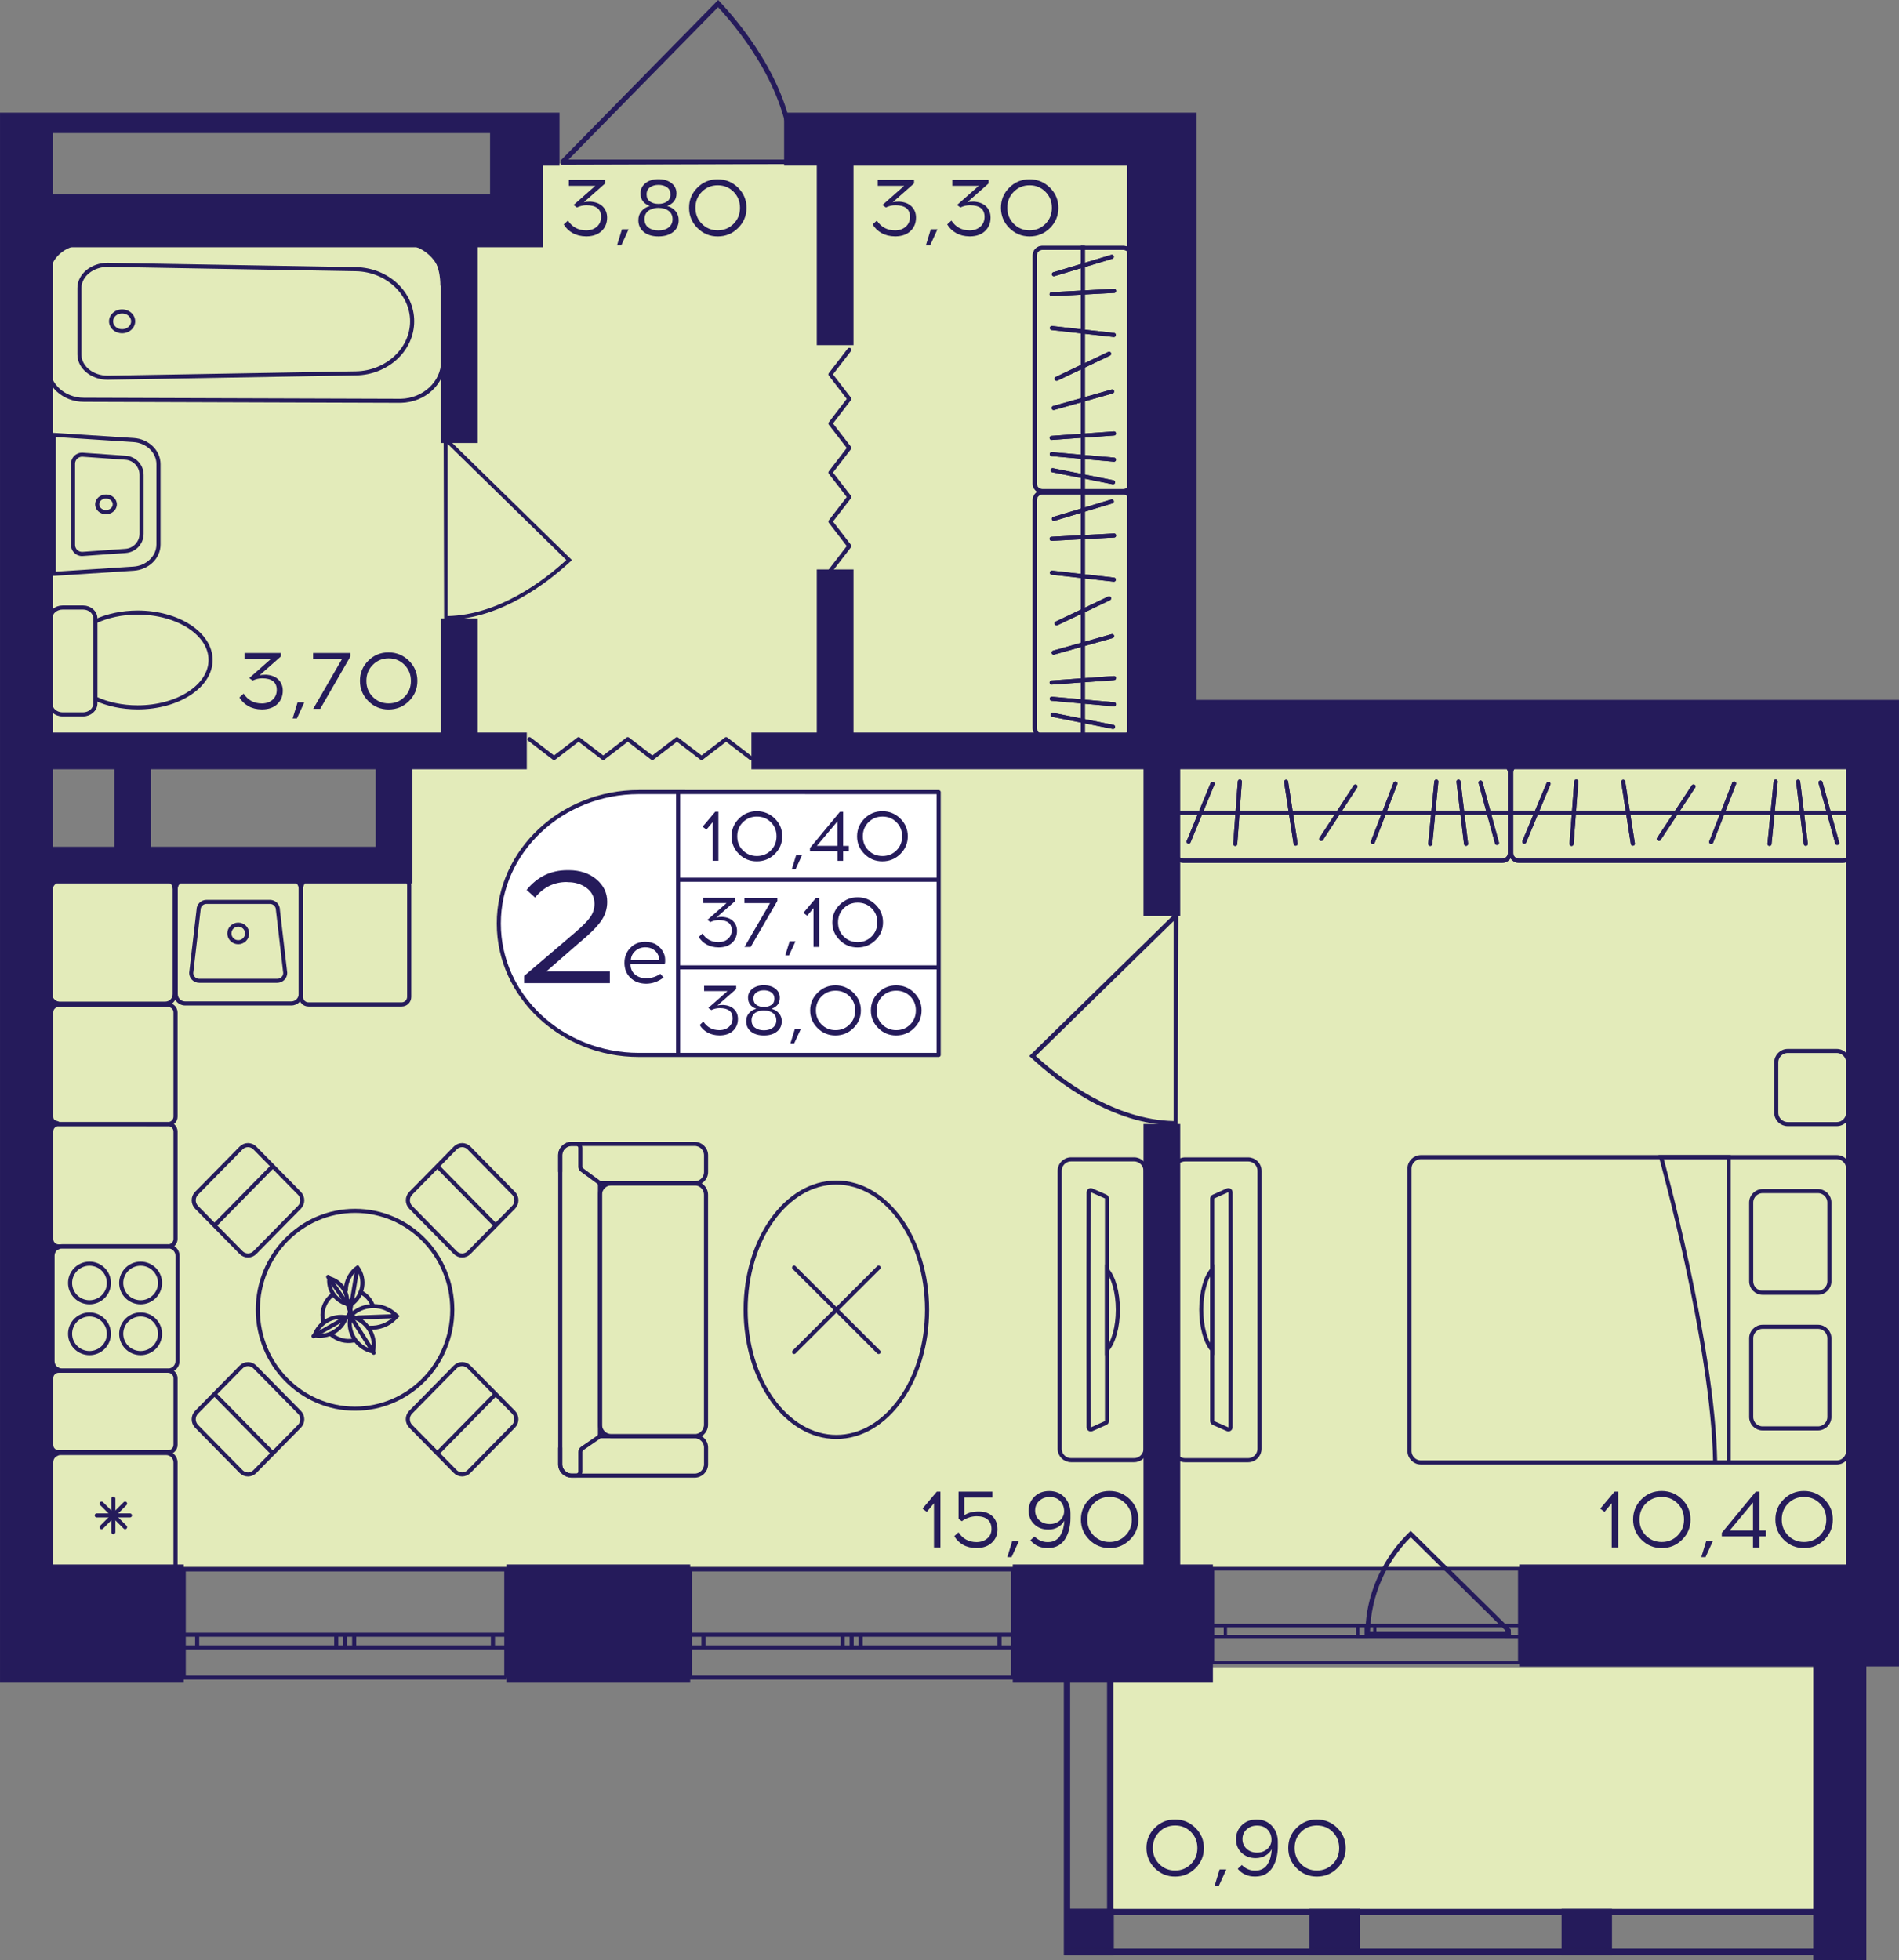 <?xml version="1.0" encoding="utf-8"?>
<!-- Generator: Adobe Illustrator 24.3.0, SVG Export Plug-In . SVG Version: 6.00 Build 0)  -->
<svg version="1.1" id="Слой_1" xmlns="http://www.w3.org/2000/svg" xmlns:xlink="http://www.w3.org/1999/xlink" x="0px" y="0px"
	 viewBox="0 0 387.86 400.29" style="enable-background:new 0 0 387.86 400.29;" xml:space="preserve">
<rect x="0" y="0" width="387.86" height="400.29" fill="#808080" stroke="none"/>
<path style="fill:#E3EBBA;" d="M380.77,319.92H7.09c0-48.15,0-96.29,0-144.44c24.47,0.4,48.93,0.79,73.4,1.19
	c0-7.77,0-15.55,0-23.32c-24.47,0-48.93,0-73.4,0c0-35.26,0-70.52,0-105.78c32.25-0.27,64.5-0.55,96.76-0.82
	c0.53-4.44,1.07-8.88,1.6-13.33c44.11,0,88.22,0,132.33,0c-0.16,38.87-0.32,77.73-0.48,116.6c47.82,0.16,95.64,0.32,143.47,0.48
	C380.77,206.97,380.77,263.45,380.77,319.92z"/>
<rect x="227.29" y="340.49" style="fill:#E3EBBA;" width="144.8" height="50.54"/>
<g>
	<path style="fill:none;stroke:#251B5B;stroke-width:0.671;stroke-miterlimit:10;" d="M310.38,339.55h-62.72V320.4h62.72V339.55z
		 M247.67,339.55h62.72 M247.67,320.4h62.72 M247.67,334.21h2.61v-2.24h-2.61V334.21z M279.04,331.98h-1.73v2.24h1.73V331.98z
		 M250.27,334.21h27.04v-2.24h-27.04V334.21z M279.04,334.21h1.75v-2.24h-1.75V334.21z M310.38,331.98h-2.61v2.24h2.61V331.98z
		 M280.79,334.21h26.98v-2.24h-26.98V334.21z M247.67,334.21h2.61 M250.27,334.21v-2.24 M250.27,331.98h-2.61 M279.04,331.98h-1.73
		 M277.31,331.98v2.24 M277.31,334.21h1.73 M250.27,334.21h27.04 M277.31,331.98h-27.04 M279.04,334.21h1.75 M280.79,334.21v-2.24
		 M280.79,331.98h-1.75 M310.38,331.98h-2.61 M307.78,331.98v2.24 M307.78,334.21h2.61 M280.79,334.21h26.98 M307.78,331.98h-26.98"
		/>
</g>
<g>
	<path style="fill:none;stroke:#251B5B;stroke-width:0.834;stroke-miterlimit:10;" d="M206.89,342.6h-65.95v-22.1h65.95V342.6z
		 M140.94,342.6h65.95 M140.94,320.49h65.95 M140.94,336.43h2.74v-2.58h-2.74V336.43z M173.94,333.85h-1.82v2.58h1.82V333.85z
		 M143.68,336.43h28.43v-2.58h-28.43V336.43z M173.94,336.43h1.84v-2.58h-1.84V336.43z M206.89,333.85h-2.74v2.58h2.74V333.85z
		 M175.78,336.43h28.37v-2.58h-28.37V336.43z M140.94,336.43h2.74 M143.68,336.43v-2.58 M143.68,333.85h-2.74 M173.94,333.85h-1.82
		 M172.12,333.85v2.58 M172.12,336.43h1.82 M143.68,336.43h28.43 M172.12,333.85h-28.43 M173.94,336.43h1.84 M175.78,336.43v-2.58
		 M175.78,333.85h-1.84 M206.89,333.85h-2.74 M204.15,333.85v2.58 M204.15,336.43h2.74 M175.78,336.43h28.37 M204.15,333.85h-28.37"
		/>
</g>
<g>
	<path style="fill:none;stroke:#251B5B;stroke-width:0.834;stroke-miterlimit:10;" d="M103.42,342.6H37.53v-22.1h65.88V342.6z
		 M37.53,342.6h65.88 M37.53,320.49h65.88 M37.53,336.43h2.74v-2.58h-2.74V336.43z M70.5,333.85l-1.82,0v2.58h1.82V333.85z
		 M40.27,336.43h28.4v-2.58h-28.4V336.43z M70.5,336.43h1.84v-2.58H70.5V336.43z M103.42,333.85h-2.74v2.58h2.74V333.85z
		 M72.34,336.43h28.34v-2.58H72.34V336.43z M37.53,336.43h2.74 M40.27,336.43v-2.58 M40.27,333.85h-2.74 M70.5,333.85l-1.82,0
		 M68.68,333.85v2.58 M68.68,336.43h1.82 M40.27,336.43h28.4 M68.68,333.85h-28.4 M70.5,336.43h1.84 M72.34,336.43v-2.58
		 M72.34,333.85H70.5 M103.42,333.85h-2.74 M100.68,333.85v2.58 M100.68,336.43h2.74 M72.34,336.43h28.34 M100.68,333.85H72.34"/>
</g>
<g>
	
		<rect x="370.46" y="389.83" transform="matrix(-1 2.780342e-07 -2.780342e-07 -1 751.229 789.065)" style="fill:#251B5B;" width="10.3" height="9.41"/>
	
		<rect x="217.37" y="389.83" transform="matrix(-1 2.829432e-07 -2.829432e-07 -1 444.867 789.065)" style="fill:#251B5B;" width="10.13" height="9.41"/>
	
		<rect x="267.41" y="389.83" transform="matrix(-1 2.780426e-07 -2.780426e-07 -1 545.129 789.066)" style="fill:#251B5B;" width="10.3" height="9.41"/>
	
		<rect x="318.94" y="389.83" transform="matrix(-1 2.780369e-07 -2.780369e-07 -1 648.179 789.066)" style="fill:#251B5B;" width="10.3" height="9.41"/>
	<g>
		<path style="fill:#251B5B;" d="M379.47,341.21l0,56.74h-7.72v-56.74H379.47 M380.77,339.91h-10.3v59.33h10.3L380.77,339.91
			L380.77,339.91z"/>
	</g>
	<g>
		<path style="fill:#251B5B;" d="M226.11,341.21l0,56.74h-7.54l0-56.74H226.11 M227.41,339.91h-10.13l0,59.33h10.13L227.41,339.91
			L227.41,339.91z"/>
	</g>
	<g>
		<path style="fill:#251B5B;" d="M379.47,391.12v6.82l-160.81,0v-6.82L379.47,391.12 M380.77,389.83l-163.4,0v9.41l163.4,0V389.83
			L380.77,389.83z"/>
	</g>
</g>
<g>
	<g>
		<path style="fill:none;stroke:#251B5B;stroke-width:0.834;stroke-miterlimit:10;" d="M375.14,236.31l-84.92,0
			c-1.29,0-2.34,1.05-2.34,2.34l0,57.67c0,1.29,1.05,2.34,2.34,2.34l84.92,0c1.29,0,2.34-1.05,2.34-2.34l0-57.67
			C377.48,237.36,376.43,236.31,375.14,236.31z"/>
		<g>
			<path style="fill:none;stroke:#251B5B;stroke-width:0.834;stroke-miterlimit:10;" d="M360.01,291.71h11.29
				c1.29,0,2.34-1.05,2.34-2.34V273.3c0-1.29-1.05-2.34-2.34-2.34h-11.29c-1.29,0-2.34,1.05-2.34,2.34l0,16.08
				C357.67,290.67,358.71,291.71,360.01,291.71z"/>
			<path style="fill:none;stroke:#251B5B;stroke-width:0.834;stroke-miterlimit:10;" d="M360.01,264.01h11.29
				c1.29,0,2.34-1.05,2.34-2.34v-16.08c0-1.29-1.05-2.34-2.34-2.34h-11.29c-1.29,0-2.34,1.05-2.34,2.34v16.08
				C357.67,262.96,358.71,264.01,360.01,264.01z"/>
		</g>
		<path style="fill:none;stroke:#251B5B;stroke-width:0.834;stroke-miterlimit:10;" d="M353.07,298.65v-62.34h-13.8
			c0,0,10.64,38.3,11.04,62.34"/>
	</g>
	<path style="fill:none;stroke:#251B5B;stroke-width:0.834;stroke-linecap:round;stroke-miterlimit:10;" d="M365.13,229.57h10.01
		c1.29,0,2.34-1.05,2.34-2.34v-10.26c0-1.29-1.05-2.34-2.34-2.34h-10.01c-1.29,0-2.34,1.05-2.34,2.34v10.26
		C362.79,228.53,363.84,229.57,365.13,229.57z"/>
</g>
<g>
	<path style="fill:none;stroke:#251B5B;stroke-width:0.834;stroke-miterlimit:10;" d="M242.05,298.2h12.86
		c1.3,0,2.34-1.05,2.34-2.32l0-56.78c0-1.29-1.04-2.32-2.34-2.32l-12.86,0c-1.29,0-2.34,1.03-2.34,2.32l0,56.78
		C239.71,297.15,240.76,298.2,242.05,298.2z M247.58,244.77c0-0.17,0.12-0.33,0.27-0.4l2.86-1.28c0.3-0.12,0.62,0.08,0.62,0.4
		c0,2.03,0.02,8.37,0.02,15.84v16.3c0,7.47-0.02,13.83-0.02,15.84c0,0.33-0.32,0.53-0.62,0.4l-2.86-1.26
		c-0.15-0.07-0.27-0.23-0.27-0.41L247.58,244.77z"/>
	<g>
		<path style="fill:none;stroke:#251B5B;stroke-width:0.834;stroke-miterlimit:10;" d="M245.35,267.47c0-3.55,0.9-6.66,2.22-8.17
			v16.33C246.26,274.13,245.35,271.04,245.35,267.47z"/>
	</g>
</g>
<g>
	<g>
		<g>
			<path style="fill:#251B5B;" d="M376.38,156.59c0.62,0,1.12,0.5,1.12,1.12v16.52c0,0.62-0.5,1.12-1.12,1.12h-66.19
				c-0.62,0-1.12-0.5-1.12-1.12v-16.52c0-0.62,0.5-1.12,1.12-1.12H376.38 M376.38,155.76h-66.19c-1.08,0-1.96,0.88-1.96,1.96v16.52
				c0,1.08,0.88,1.96,1.96,1.96h66.19c1.08,0,1.96-0.88,1.96-1.96v-16.52C378.33,156.64,377.46,155.76,376.38,155.76L376.38,155.76z
				"/>
		</g>
	</g>
	
		<line style="fill:none;stroke:#251B5B;stroke-width:0.834;stroke-miterlimit:10;" x1="308.22" y1="165.97" x2="378.09" y2="165.97"/>
	
		<line style="fill:none;stroke:#251B5B;stroke-width:0.834;stroke-linecap:round;stroke-miterlimit:10;" x1="320.99" y1="172.34" x2="321.94" y2="159.61"/>
	
		<line style="fill:none;stroke:#251B5B;stroke-width:0.834;stroke-linecap:round;stroke-miterlimit:10;" x1="333.5" y1="172.29" x2="331.53" y2="159.66"/>
	
		<line style="fill:none;stroke:#251B5B;stroke-width:0.834;stroke-linecap:round;stroke-miterlimit:10;" x1="375.24" y1="172.14" x2="371.83" y2="159.81"/>
	
		<line style="fill:none;stroke:#251B5B;stroke-width:0.834;stroke-linecap:round;stroke-miterlimit:10;" x1="338.81" y1="171.33" x2="345.89" y2="160.62"/>
	
		<line style="fill:none;stroke:#251B5B;stroke-width:0.834;stroke-linecap:round;stroke-miterlimit:10;" x1="349.51" y1="171.94" x2="354.18" y2="160.01"/>
	
		<line style="fill:none;stroke:#251B5B;stroke-width:0.834;stroke-linecap:round;stroke-miterlimit:10;" x1="361.41" y1="172.33" x2="362.67" y2="159.62"/>
	
		<line style="fill:none;stroke:#251B5B;stroke-width:0.834;stroke-linecap:round;stroke-miterlimit:10;" x1="368.82" y1="172.32" x2="367.26" y2="159.63"/>
	
		<line style="fill:none;stroke:#251B5B;stroke-width:0.834;stroke-linecap:round;stroke-miterlimit:10;" x1="311.33" y1="171.88" x2="316.27" y2="160.07"/>
	<g>
		<g>
			<path style="fill:#251B5B;" d="M376.38,156.59c0.62,0,1.12,0.5,1.12,1.12v16.52c0,0.62-0.5,1.12-1.12,1.12h-66.19
				c-0.62,0-1.12-0.5-1.12-1.12v-16.52c0-0.62,0.5-1.12,1.12-1.12H376.38 M376.38,155.76h-66.19c-1.08,0-1.96,0.88-1.96,1.96v16.52
				c0,1.08,0.88,1.96,1.96,1.96h66.19c1.08,0,1.96-0.88,1.96-1.96v-16.52C378.33,156.64,377.46,155.76,376.38,155.76L376.38,155.76z
				"/>
		</g>
	</g>
	
		<line style="fill:none;stroke:#251B5B;stroke-width:0.834;stroke-miterlimit:10;" x1="308.22" y1="165.97" x2="378.09" y2="165.97"/>
	
		<line style="fill:none;stroke:#251B5B;stroke-width:0.834;stroke-linecap:round;stroke-miterlimit:10;" x1="320.99" y1="172.34" x2="321.94" y2="159.61"/>
	
		<line style="fill:none;stroke:#251B5B;stroke-width:0.834;stroke-linecap:round;stroke-miterlimit:10;" x1="333.5" y1="172.29" x2="331.53" y2="159.66"/>
	
		<line style="fill:none;stroke:#251B5B;stroke-width:0.834;stroke-linecap:round;stroke-miterlimit:10;" x1="375.24" y1="172.14" x2="371.83" y2="159.81"/>
	
		<line style="fill:none;stroke:#251B5B;stroke-width:0.834;stroke-linecap:round;stroke-miterlimit:10;" x1="338.81" y1="171.33" x2="345.89" y2="160.62"/>
	
		<line style="fill:none;stroke:#251B5B;stroke-width:0.834;stroke-linecap:round;stroke-miterlimit:10;" x1="349.51" y1="171.94" x2="354.18" y2="160.01"/>
	
		<line style="fill:none;stroke:#251B5B;stroke-width:0.834;stroke-linecap:round;stroke-miterlimit:10;" x1="361.41" y1="172.33" x2="362.67" y2="159.62"/>
	
		<line style="fill:none;stroke:#251B5B;stroke-width:0.834;stroke-linecap:round;stroke-miterlimit:10;" x1="368.82" y1="172.32" x2="367.26" y2="159.63"/>
	
		<line style="fill:none;stroke:#251B5B;stroke-width:0.834;stroke-linecap:round;stroke-miterlimit:10;" x1="311.33" y1="171.88" x2="316.27" y2="160.07"/>
</g>
<g>
	<g>
		<path style="fill:none;stroke:#251B5B;stroke-width:0.834;stroke-miterlimit:10;" d="M19.48,126.9v-0.62
			c0-1.22-1.13-2.21-2.51-2.21l-4.19,0c-1.4,0-2.51,1-2.51,2.21l0,17.4c0,1.22,1.11,2.21,2.51,2.21h4.19c1.38,0,2.51-1,2.51-2.21
			v-1.03"/>
	</g>
	<g>
		<path style="fill:none;stroke:#251B5B;stroke-width:0.834;stroke-miterlimit:10;" d="M43.01,134.78c0-5.35-6.67-9.68-14.89-9.68
			c-3.21,0-6.2,0.66-8.63,1.8l0,15.76c2.43,1.14,5.42,1.8,8.63,1.8C36.34,144.46,43.01,140.13,43.01,134.78z"/>
	</g>
</g>
<g>
	<g>
		<path style="fill:#251B5B;" d="M81.86,49.79c4.54,0.1,8.23,3.51,8.23,7.62v16.41c0,4.11-3.7,7.52-8.22,7.62l-64.75-0.21
			c-3.84,0-6.96-2.81-6.96-6.27l0-18.67c0-3.46,3.12-6.27,6.96-6.27L81.86,49.79 M81.87,48.96l-64.74,0.21
			c-4.3,0-7.79,3.18-7.79,7.11l0,18.67c0,3.93,3.49,7.11,7.79,7.11l64.74,0.21c5.03-0.1,9.05-3.86,9.05-8.45V57.41
			C90.92,52.82,86.9,49.06,81.87,48.96L81.87,48.96z"/>
	</g>
	<g>
		<path style="fill:#251B5B;" d="M22,54.5l50.71,0.89c6.09,0.12,11.05,4.7,11.05,10.22c0,5.52-4.96,10.11-11.05,10.22l-50.71,0.89
			c-2.96,0-5.37-1.94-5.37-4.33l0-13.56C16.64,56.45,19.05,54.51,22,54.5 M22.01,53.67c-3.43,0-6.2,2.31-6.2,5.16l0,13.56
			c0,2.85,2.78,5.16,6.2,5.16c0,0,0,0,0,0l50.72-0.89c6.59-0.13,11.87-5.04,11.87-11.05v0c0-6.02-5.27-10.93-11.87-11.05
			L22.01,53.67L22.01,53.67z"/>
	</g>
	<g>
		<path style="fill:#251B5B;" d="M24.94,64.01c1.02,0,1.84,0.72,1.84,1.61s-0.83,1.61-1.84,1.61c-1.02,0-1.84-0.72-1.84-1.61
			C23.1,64.73,23.92,64.01,24.94,64.01 M24.94,63.18c-1.48,0-2.67,1.09-2.67,2.44c0,1.35,1.2,2.44,2.67,2.44
			c1.48,0,2.67-1.09,2.67-2.44S26.42,63.18,24.94,63.18L24.94,63.18z"/>
	</g>
</g>
<g>
	<g>
		<path style="fill:#251B5B;" d="M21.65,101.81c0.76,0,1.38,0.53,1.38,1.18c0,0.65-0.62,1.18-1.38,1.18c-0.76,0-1.38-0.53-1.38-1.18
			C20.27,102.34,20.89,101.81,21.65,101.81 M21.65,100.98c-1.22,0-2.22,0.9-2.22,2.02s0.99,2.02,2.22,2.02
			c1.22,0,2.22-0.9,2.22-2.02S22.87,100.98,21.65,100.98L21.65,100.98z"/>
	</g>
	<g>
		<path style="fill:#251B5B;" d="M11.41,89.25l15.85,1.03c2.63,0.17,4.69,2.15,4.69,4.51v16.41c0,2.36-2.06,4.34-4.69,4.51
			l-15.85,1.03V89.25 M10.58,88.37v29.26l16.74-1.08c3.08-0.2,5.47-2.53,5.47-5.34V94.79c0-2.81-2.39-5.14-5.47-5.34L10.58,88.37
			L10.58,88.37z"/>
	</g>
	<g>
		<path style="fill:#251B5B;" d="M16.75,93.27c0.03,0,0.07,0,0.1,0l8.77,0.62c1.62,0.11,2.88,1.47,2.88,3.08v12.03
			c0,1.61-1.27,2.97-2.88,3.08l-8.77,0.62c-0.03,0-0.07,0-0.1,0c-0.78,0-1.42-0.63-1.42-1.41V94.68
			C15.34,93.91,15.97,93.27,16.75,93.27 M16.75,92.44c-1.23,0-2.25,1-2.25,2.25v16.62c0,1.25,1.02,2.25,2.25,2.25
			c0.05,0,0.11,0,0.16-0.01l8.77-0.62c2.06-0.15,3.66-1.86,3.66-3.91V96.98c0-2.06-1.6-3.77-3.66-3.91l-8.77-0.62
			C16.86,92.44,16.8,92.44,16.75,92.44L16.75,92.44z"/>
	</g>
</g>
<g>
	
		<ellipse style="fill:none;stroke:#251B5B;stroke-width:0.834;stroke-miterlimit:10;" cx="72.52" cy="267.48" rx="19.86" ry="20.2"/>
	<g>
		<g>
			<path style="fill:none;stroke:#251B5B;stroke-width:0.834;stroke-miterlimit:10;" d="M83.89,246.56l9.09,9.24
				c0.78,0.79,2.04,0.79,2.82,0l9.09-9.24c0.78-0.79,0.78-2.07,0-2.87l-9.09-9.24c-0.78-0.79-2.04-0.79-2.82,0l-9.09,9.24
				C83.11,244.48,83.11,245.77,83.89,246.56z"/>
			
				<line style="fill:none;stroke:#251B5B;stroke-width:0.834;stroke-miterlimit:10;" x1="101.36" y1="250.4" x2="89.2" y2="238.03"/>
		</g>
	</g>
	<g>
		<g>
			<path style="fill:none;stroke:#251B5B;stroke-width:0.834;stroke-miterlimit:10;" d="M61.15,288.41l-9.09-9.24
				c-0.78-0.79-2.04-0.79-2.82,0l-9.09,9.24c-0.78,0.79-0.78,2.07,0,2.87l9.09,9.24c0.78,0.79,2.04,0.79,2.82,0l9.09-9.24
				C61.93,290.48,61.93,289.2,61.15,288.41z"/>
			
				<line style="fill:none;stroke:#251B5B;stroke-width:0.834;stroke-miterlimit:10;" x1="43.68" y1="284.56" x2="55.84" y2="296.93"/>
		</g>
	</g>
	<g>
		<g>
			<path style="fill:none;stroke:#251B5B;stroke-width:0.834;stroke-miterlimit:10;" d="M52.06,255.8l9.09-9.24
				c0.78-0.79,0.78-2.07,0-2.87l-9.09-9.24c-0.78-0.79-2.04-0.79-2.82,0l-9.09,9.24c-0.78,0.79-0.78,2.07,0,2.87l9.09,9.24
				C50.02,256.59,51.29,256.59,52.06,255.8z"/>
			
				<line style="fill:none;stroke:#251B5B;stroke-width:0.834;stroke-miterlimit:10;" x1="55.84" y1="238.03" x2="43.68" y2="250.4"/>
		</g>
	</g>
	<g>
		<g>
			<path style="fill:none;stroke:#251B5B;stroke-width:0.834;stroke-miterlimit:10;" d="M92.97,279.16l-9.09,9.24
				c-0.78,0.79-0.78,2.07,0,2.87l9.09,9.24c0.78,0.79,2.04,0.79,2.82,0l9.09-9.24c0.78-0.79,0.78-2.07,0-2.87l-9.09-9.24
				C95.01,278.37,93.75,278.37,92.97,279.16z"/>
			
				<line style="fill:none;stroke:#251B5B;stroke-width:0.834;stroke-miterlimit:10;" x1="89.2" y1="296.93" x2="101.36" y2="284.56"/>
		</g>
	</g>
</g>
<g>
	<path style="fill:none;stroke:#251B5B;stroke-width:0.834;stroke-linecap:square;stroke-miterlimit:10;" d="M67.83,272.67
		c0.56,0.46,1.23,0.81,1.99,1.01c0.78,0.2,1.57,0.23,2.32,0.09"/>
	<path style="fill:none;stroke:#251B5B;stroke-width:0.834;stroke-linecap:square;stroke-miterlimit:10;" d="M67.76,264.56
		c-0.81,0.67-1.41,1.58-1.71,2.66c-0.23,0.85-0.24,1.7-0.05,2.51"/>
	<path style="fill:none;stroke:#251B5B;stroke-width:0.834;stroke-linecap:square;stroke-miterlimit:10;" d="M76.13,266.65
		c-0.45-1.21-1.26-2.15-2.46-2.76"/>
	<g>
		<path style="fill:#251B5B;" d="M69.64,269.36c0.15,0,0.3,0.01,0.45,0.02c-0.86,1.81-2.72,3.01-4.79,3.01
			c-0.15,0-0.3-0.01-0.45-0.02C65.71,270.56,67.57,269.36,69.64,269.36 M69.64,268.52c-2.7,0-5.18,1.79-5.92,4.49
			c0.53,0.14,1.05,0.21,1.58,0.21c2.7,0,5.18-1.79,5.92-4.49h0C70.69,268.59,70.16,268.52,69.64,268.52L69.64,268.52z"/>
	</g>
	<path style="fill:none;stroke:#251B5B;stroke-width:0.834;stroke-linecap:round;stroke-miterlimit:10;" d="M71.22,265.71
		c0.12,0.24,0.37,0.41,0.54,0.64c2.44-1.73,3-5.08,1.26-7.48c-0.65,0.46-1.16,1.04-1.54,1.68c-0.51,0.87-0.86,1.91-0.83,2.91"/>
	<g>
		<path style="fill:#251B5B;" d="M67.65,261.63c0.83,0.33,1.54,0.89,2.06,1.64c0.51,0.73,0.78,1.58,0.8,2.45
			c-0.83-0.33-1.54-0.89-2.06-1.64C67.94,263.35,67.66,262.5,67.65,261.63 M66.9,260.56c-0.54,2.92,1.4,5.7,4.35,6.23h0
			C71.79,263.87,69.84,261.08,66.9,260.56L66.9,260.56z"/>
	</g>
	<path style="fill:none;stroke:#251B5B;stroke-width:0.834;stroke-linecap:round;stroke-miterlimit:10;" d="M75.56,271.15
		c1.81,0.08,3.79-0.59,5.13-2.01l0.35-0.36l-0.37-0.34c-2.43-2.25-6.17-2.27-8.64-0.14c-0.06,0.05-0.12,0.11-0.18,0.16"/>
	
		<line style="fill:none;stroke:#251B5B;stroke-width:0.834;stroke-linecap:round;stroke-linejoin:round;stroke-miterlimit:10;" x1="73.11" y1="269.06" x2="80.79" y2="268.79"/>
	<g>
		<path style="fill:#251B5B;" d="M71.91,269.34c1.31,0.38,2.42,1.21,3.15,2.36c0.72,1.14,1,2.47,0.79,3.79
			c-1.31-0.38-2.42-1.21-3.15-2.36C71.98,271.99,71.7,270.66,71.91,269.34 M71.27,268.33l-0.1,0.45c-0.78,3.45,1.4,6.86,4.88,7.62
			l0.45,0.1l0.1-0.45c0.78-3.45-1.4-6.86-4.88-7.62L71.27,268.33L71.27,268.33z"/>
	</g>
	
		<line style="fill:none;stroke:#251B5B;stroke-width:0.834;stroke-linecap:round;stroke-linejoin:round;stroke-miterlimit:10;" x1="71.41" y1="268.55" x2="76.33" y2="276.26"/>
	
		<line style="fill:none;stroke:#251B5B;stroke-width:0.834;stroke-linecap:round;stroke-miterlimit:10;" x1="71.8" y1="266.1" x2="72.96" y2="259.2"/>
	<polyline style="fill:none;stroke:#251B5B;stroke-width:0.834;stroke-linecap:round;stroke-miterlimit:10;" points="67.03,260.76 
		71.09,266.57 71.49,267.86 	"/>
	<path style="fill:none;stroke:#251B5B;stroke-width:0.834;stroke-linecap:round;stroke-miterlimit:10;" d="M71.62,268.48
		l-0.76,0.5c-0.05,0.03-6.82,3.88-6.82,3.88"/>
	
		<line style="fill:none;stroke:#251B5B;stroke-width:0.834;stroke-linecap:round;stroke-miterlimit:10;" x1="71.81" y1="266.04" x2="71.32" y2="268.87"/>
	
		<line style="fill:none;stroke:#251B5B;stroke-width:0.834;stroke-linecap:round;stroke-miterlimit:10;" x1="71.88" y1="268.55" x2="71.59" y2="267.6"/>
	<polygon style="fill:none;stroke:#251B5B;stroke-width:0.834;stroke-linecap:round;stroke-miterlimit:10;" points="71.82,268.46 
		71.56,267.97 71.4,268.28 	"/>
	<polygon style="fill:#251B5B;" points="71.27,265.38 71.09,266.57 71.43,267.42 71.8,266.1 	"/>
	<path style="fill:#251B5B;" d="M71.27,267.59c-0.01,0.04-0.2,1.16-0.2,1.16l0.37-0.32l0.08-0.68L71.27,267.59z"/>
	<polygon style="fill:#251B5B;" points="71.68,267.17 72.05,268.4 71.9,268.48 71.52,267.75 	"/>
</g>
<g>
	<path style="fill:#251B5B;" d="M33.76,180.02c0.83,0,1.5,0.67,1.5,1.5v21.53c0,0.83-0.67,1.5-1.5,1.5H12.07
		c-0.83,0-1.5-0.67-1.5-1.5v-21.53c0-0.83,0.67-1.5,1.5-1.5H33.76 M33.76,179.19H12.07c-1.29,0-2.33,1.04-2.33,2.33v21.53
		c0,1.29,1.04,2.33,2.33,2.33h21.69c1.29,0,2.33-1.04,2.33-2.33v-21.53C36.09,180.23,35.05,179.19,33.76,179.19L33.76,179.19z"/>
</g>
<g>
	<g>
		<path style="fill:#251B5B;" d="M59.5,179.98c0.83,0,1.5,0.67,1.5,1.5v21.53c0,0.83-0.67,1.5-1.5,1.5H37.81
			c-0.83,0-1.5-0.67-1.5-1.5v-21.53c0-0.83,0.67-1.5,1.5-1.5H59.5 M59.5,179.15H37.81c-1.29,0-2.33,1.04-2.33,2.33v21.53
			c0,1.29,1.04,2.33,2.33,2.33H59.5c1.29,0,2.33-1.04,2.33-2.33v-21.53C61.83,180.19,60.79,179.15,59.5,179.15L59.5,179.15z"/>
	</g>
	<g>
		<path style="fill:#251B5B;" d="M55.14,184.6c0.67,0,1.21,0.54,1.21,1.2v0.05l0.01,0.05l1.49,12.83c-0.02,0.64-0.56,1.16-1.21,1.16
			H40.68c-0.65,0-1.19-0.51-1.21-1.16l1.49-12.83l0.01-0.05v-0.05c0-0.66,0.54-1.2,1.21-1.2H55.14 M55.14,183.77H42.18
			c-1.13,0-2.04,0.91-2.04,2.03l-1.5,12.88c0,1.12,0.91,2.03,2.04,2.03h15.95c1.13,0,2.04-0.91,2.04-2.03l-1.5-12.88
			C57.18,184.68,56.26,183.77,55.14,183.77L55.14,183.77z"/>
	</g>
	<g>
		<path style="fill:#251B5B;" d="M48.66,189.24c0.77,0,1.39,0.62,1.39,1.38S49.42,192,48.66,192c-0.77,0-1.39-0.62-1.39-1.38
			S47.89,189.24,48.66,189.24 M48.66,188.41c-1.23,0-2.23,0.99-2.23,2.21c0,1.22,1,2.21,2.23,2.21c1.23,0,2.23-0.99,2.23-2.21
			C50.88,189.4,49.89,188.41,48.66,188.41L48.66,188.41z"/>
	</g>
</g>
<g>
	<g>
		<path style="fill:#251B5B;" d="M34.34,254.94c0.83,0,1.5,0.67,1.5,1.5v21.53c0,0.83-0.67,1.5-1.5,1.5H12.65
			c-0.83,0-1.5-0.67-1.5-1.5v-21.53c0-0.83,0.67-1.5,1.5-1.5H34.34 M34.34,254.1H12.65c-1.29,0-2.33,1.04-2.33,2.33v21.53
			c0,1.29,1.04,2.33,2.33,2.33h21.69c1.29,0,2.33-1.04,2.33-2.33v-21.53C36.67,255.15,35.63,254.1,34.34,254.1L34.34,254.1z"/>
	</g>
	<g>
		<g>
			<path style="fill:#251B5B;" d="M18.28,258.49c1.96,0,3.55,1.58,3.55,3.52c0,1.94-1.59,3.52-3.55,3.52
				c-1.96,0-3.55-1.58-3.55-3.52C14.73,260.07,16.32,258.49,18.28,258.49 M18.28,257.65c-2.42,0-4.38,1.95-4.38,4.36
				c0,2.41,1.96,4.36,4.38,4.36s4.38-1.95,4.38-4.36C22.66,259.6,20.7,257.65,18.28,257.65L18.28,257.65z"/>
		</g>
		<g>
			<path style="fill:#251B5B;" d="M28.72,268.86c1.96,0,3.55,1.58,3.55,3.52s-1.59,3.52-3.55,3.52s-3.55-1.58-3.55-3.52
				S26.76,268.86,28.72,268.86 M28.72,268.03c-2.42,0-4.38,1.95-4.38,4.36s1.96,4.36,4.38,4.36s4.38-1.95,4.38-4.36
				S31.14,268.03,28.72,268.03L28.72,268.03z"/>
		</g>
		<g>
			<path style="fill:#251B5B;" d="M28.72,258.49c1.96,0,3.55,1.58,3.55,3.52c0,1.94-1.59,3.52-3.55,3.52s-3.55-1.58-3.55-3.52
				C25.17,260.07,26.76,258.49,28.72,258.49 M28.72,257.65c-2.42,0-4.38,1.95-4.38,4.36c0,2.41,1.96,4.36,4.38,4.36
				s4.38-1.95,4.38-4.36C33.1,259.6,31.14,257.65,28.72,257.65L28.72,257.65z"/>
		</g>
		<g>
			<path style="fill:#251B5B;" d="M18.28,268.86c1.96,0,3.55,1.58,3.55,3.52s-1.59,3.52-3.55,3.52c-1.96,0-3.55-1.58-3.55-3.52
				S16.32,268.86,18.28,268.86 M18.28,268.03c-2.42,0-4.38,1.95-4.38,4.36s1.96,4.36,4.38,4.36s4.38-1.95,4.38-4.36
				S20.7,268.03,18.28,268.03L18.28,268.03z"/>
		</g>
	</g>
</g>
<g>
	<path style="fill:#251B5B;" d="M34.32,205.65c0.61,0,1.11,0.5,1.11,1.11v21.28c0,0.61-0.5,1.11-1.11,1.11H11.98
		c-0.61,0-1.11-0.5-1.11-1.11v-21.28c0-0.61,0.5-1.11,1.11-1.11H34.32 M34.32,204.81H11.98c-1.07,0-1.95,0.87-1.95,1.95v21.28
		c0,1.07,0.87,1.95,1.95,1.95h22.34c1.07,0,1.95-0.87,1.95-1.95v-21.28C36.26,205.69,35.39,204.81,34.32,204.81L34.32,204.81z"/>
</g>
<g>
	<g>
		<path style="fill:#251B5B;" d="M33.93,297.15c0.83,0,1.5,0.67,1.5,1.5v21.65c0,0.83-0.67,1.5-1.5,1.5H12.37
			c-0.83,0-1.5-0.67-1.5-1.5v-21.65c0-0.83,0.67-1.5,1.5-1.5H33.93 M33.93,296.32H12.37c-1.29,0-2.33,1.04-2.33,2.33v21.65
			c0,1.29,1.04,2.33,2.33,2.33h21.57c1.29,0,2.33-1.04,2.33-2.33v-21.65C36.26,297.36,35.22,296.32,33.93,296.32L33.93,296.32z"/>
	</g>
	<g>
		
			<line style="fill:none;stroke:#251B5B;stroke-width:0.834;stroke-linecap:round;stroke-miterlimit:10;" x1="19.76" y1="309.48" x2="26.54" y2="309.48"/>
		
			<line style="fill:none;stroke:#251B5B;stroke-width:0.834;stroke-linecap:round;stroke-miterlimit:10;" x1="20.75" y1="311.88" x2="25.55" y2="307.07"/>
		
			<line style="fill:none;stroke:#251B5B;stroke-width:0.834;stroke-linecap:round;stroke-miterlimit:10;" x1="23.15" y1="312.88" x2="23.15" y2="306.07"/>
		
			<line style="fill:none;stroke:#251B5B;stroke-width:0.834;stroke-linecap:round;stroke-miterlimit:10;" x1="25.55" y1="311.88" x2="20.75" y2="307.07"/>
	</g>
</g>
<g>
	<path style="fill:#251B5B;" d="M34.32,229.97c0.61,0,1.11,0.5,1.11,1.11v21.94c0,0.61-0.5,1.11-1.11,1.11H11.98
		c-0.61,0-1.11-0.5-1.11-1.11v-21.94c0-0.61,0.5-1.11,1.11-1.11H34.32 M34.32,229.13H11.98c-1.07,0-1.95,0.87-1.95,1.95v21.94
		c0,1.07,0.87,1.95,1.95,1.95h22.34c1.07,0,1.95-0.87,1.95-1.95v-21.94C36.26,230.01,35.39,229.13,34.32,229.13L34.32,229.13z"/>
</g>
<g>
	<path style="fill:#251B5B;" d="M82.04,179.72c0.61,0,1.11,0.5,1.11,1.11v22.76c0,0.61-0.5,1.11-1.11,1.11H63
		c-0.61,0-1.11-0.5-1.11-1.11v-22.76c0-0.61,0.5-1.11,1.11-1.11H82.04 M82.04,178.89H63c-1.07,0-1.95,0.87-1.95,1.95v22.76
		c0,1.07,0.87,1.95,1.95,1.95h19.05c1.07,0,1.95-0.87,1.95-1.95v-22.76C83.99,179.76,83.12,178.89,82.04,178.89L82.04,178.89z"/>
</g>
<g>
	<path style="fill:#251B5B;" d="M34.32,280.35c0.61,0,1.11,0.5,1.11,1.11v13.6c0,0.61-0.5,1.11-1.11,1.11H11.98
		c-0.61,0-1.11-0.5-1.11-1.11v-13.6c0-0.61,0.5-1.11,1.11-1.11H34.32 M34.32,279.52H11.98c-1.07,0-1.95,0.87-1.95,1.95v13.6
		c0,1.07,0.87,1.95,1.95,1.95h22.34c1.07,0,1.95-0.87,1.95-1.95v-13.6C36.26,280.39,35.39,279.52,34.32,279.52L34.32,279.52z"/>
</g>
<g>
	<path style="fill:none;stroke:#251B5B;stroke-width:0.834;stroke-miterlimit:10;" d="M231.63,236.77l-12.86,0
		c-1.3,0-2.34,1.05-2.34,2.32l0,56.78c0,1.29,1.04,2.32,2.34,2.32h12.86c1.29,0,2.34-1.03,2.34-2.32l0-56.78
		C233.97,237.81,232.91,236.77,231.63,236.77z M226.1,290.2c0,0.17-0.12,0.33-0.27,0.4l-2.86,1.28c-0.3,0.12-0.62-0.08-0.62-0.4
		c0-2.03-0.02-8.37-0.02-15.84l0-16.3c0-7.47,0.02-13.83,0.02-15.84c0-0.33,0.32-0.53,0.62-0.4l2.86,1.26
		c0.15,0.07,0.27,0.23,0.27,0.41L226.1,290.2z"/>
	<g>
		<path style="fill:none;stroke:#251B5B;stroke-width:0.834;stroke-miterlimit:10;" d="M228.32,267.49c0,3.55-0.9,6.66-2.22,8.17
			l0-16.33C227.42,260.83,228.32,263.92,228.32,267.49z"/>
	</g>
</g>
<g>
	<path style="fill:none;stroke:#251B5B;stroke-width:0.834;stroke-miterlimit:10;" d="M114.41,295.62l0,3.42
		c0,1.28,1.05,2.32,2.34,2.32h0.94h24.18c1.29,0,2.34-1.05,2.34-2.32v-3.42c0-1.29-1.05-2.32-2.34-2.32h-19.45"/>
	<path style="fill:none;stroke:#251B5B;stroke-width:0.834;stroke-miterlimit:10;" d="M114.41,239.35v-3.42
		c0-1.29,1.05-2.32,2.34-2.32h0.94l24.18,0c1.29,0,2.34,1.03,2.34,2.32v3.42c0,1.28-1.05,2.32-2.34,2.32l-19.42,0"/>
	<path style="fill:none;stroke:#251B5B;stroke-width:0.834;stroke-miterlimit:10;" d="M144.2,244l0,46.96
		c0,1.29-1.04,2.33-2.33,2.33l-17,0c-1.29,0-2.33-1.04-2.33-2.33l0-46.96c0-1.29,1.04-2.33,2.33-2.33l17,0
		C143.16,241.67,144.2,242.71,144.2,244z"/>
	<path style="fill:none;stroke:#251B5B;stroke-width:0.834;stroke-miterlimit:10;" d="M118.86,238.93l3.34,2.46
		c0.21,0.16,0.34,0.4,0.34,0.67l0,50.81c0,0.27-0.13,0.53-0.36,0.68l-3.29,2.27c-0.22,0.16-0.36,0.41-0.36,0.68l0,4.02
		c0,0.46-0.37,0.83-0.83,0.83h-0.93c-1.29,0-2.34-1.04-2.34-2.32l0-63.11c0-1.28,1.05-2.32,2.34-2.32h0.93
		c0.46,0,0.83,0.37,0.83,0.83v3.84C118.53,238.53,118.65,238.78,118.86,238.93z"/>
</g>
<g>
	
		<ellipse style="fill:none;stroke:#251B5B;stroke-width:0.834;stroke-miterlimit:10;" cx="170.82" cy="267.48" rx="18.53" ry="25.97"/>
	<g>
		
			<line style="fill:none;stroke:#251B5B;stroke-width:0.834;stroke-linecap:round;stroke-miterlimit:10;" x1="162.19" y1="258.87" x2="179.45" y2="276.1"/>
		
			<line style="fill:none;stroke:#251B5B;stroke-width:0.834;stroke-linecap:round;stroke-miterlimit:10;" x1="162.19" y1="276.1" x2="179.45" y2="258.87"/>
	</g>
</g>
<g>
	<g>
		<g>
			<path style="fill:#251B5B;" d="M229.47,51.04c0.6,0,1.09,0.49,1.09,1.09V98.8c0,0.6-0.49,1.09-1.09,1.09h-16.61
				c-0.6,0-1.09-0.49-1.09-1.09V52.13c0-0.6,0.49-1.09,1.09-1.09H229.47 M229.47,50.21h-16.61c-1.06,0-1.92,0.86-1.92,1.92V98.8
				c0,1.06,0.86,1.92,1.92,1.92h16.61c1.06,0,1.92-0.86,1.92-1.92V52.13C231.4,51.07,230.54,50.21,229.47,50.21L229.47,50.21z"/>
		</g>
	</g>
	
		<line style="fill:none;stroke:#251B5B;stroke-width:0.834;stroke-miterlimit:10;" x1="221.17" y1="50.2" x2="221.17" y2="100.55"/>
	
		<line style="fill:none;stroke:#251B5B;stroke-width:0.834;stroke-linecap:round;stroke-miterlimit:10;" x1="227.55" y1="59.4" x2="214.79" y2="60.08"/>
	
		<line style="fill:none;stroke:#251B5B;stroke-width:0.834;stroke-linecap:round;stroke-miterlimit:10;" x1="227.49" y1="68.41" x2="214.85" y2="66.99"/>
	
		<line style="fill:none;stroke:#251B5B;stroke-width:0.834;stroke-linecap:round;stroke-miterlimit:10;" x1="227.34" y1="98.49" x2="215" y2="96.03"/>
	
		<line style="fill:none;stroke:#251B5B;stroke-width:0.834;stroke-linecap:round;stroke-miterlimit:10;" x1="226.53" y1="72.24" x2="215.81" y2="77.35"/>
	
		<line style="fill:none;stroke:#251B5B;stroke-width:0.834;stroke-linecap:round;stroke-miterlimit:10;" x1="227.14" y1="79.95" x2="215.2" y2="83.32"/>
	
		<line style="fill:none;stroke:#251B5B;stroke-width:0.834;stroke-linecap:round;stroke-miterlimit:10;" x1="227.53" y1="88.52" x2="214.8" y2="89.43"/>
	
		<line style="fill:none;stroke:#251B5B;stroke-width:0.834;stroke-linecap:round;stroke-miterlimit:10;" x1="227.52" y1="93.87" x2="214.82" y2="92.74"/>
	
		<line style="fill:none;stroke:#251B5B;stroke-width:0.834;stroke-linecap:round;stroke-miterlimit:10;" x1="227.08" y1="52.44" x2="215.25" y2="56"/>
	<g>
		<g>
			<path style="fill:#251B5B;" d="M229.47,51.04c0.6,0,1.09,0.49,1.09,1.09V98.8c0,0.6-0.49,1.09-1.09,1.09h-16.61
				c-0.6,0-1.09-0.49-1.09-1.09V52.13c0-0.6,0.49-1.09,1.09-1.09H229.47 M229.47,50.21h-16.61c-1.06,0-1.92,0.86-1.92,1.92V98.8
				c0,1.06,0.86,1.92,1.92,1.92h16.61c1.06,0,1.92-0.86,1.92-1.92V52.13C231.4,51.07,230.54,50.21,229.47,50.21L229.47,50.21z"/>
		</g>
	</g>
	
		<line style="fill:none;stroke:#251B5B;stroke-width:0.834;stroke-miterlimit:10;" x1="221.17" y1="50.2" x2="221.17" y2="100.55"/>
	
		<line style="fill:none;stroke:#251B5B;stroke-width:0.834;stroke-linecap:round;stroke-miterlimit:10;" x1="227.55" y1="59.4" x2="214.79" y2="60.08"/>
	
		<line style="fill:none;stroke:#251B5B;stroke-width:0.834;stroke-linecap:round;stroke-miterlimit:10;" x1="227.49" y1="68.41" x2="214.85" y2="66.99"/>
	
		<line style="fill:none;stroke:#251B5B;stroke-width:0.834;stroke-linecap:round;stroke-miterlimit:10;" x1="227.34" y1="98.49" x2="215" y2="96.03"/>
	
		<line style="fill:none;stroke:#251B5B;stroke-width:0.834;stroke-linecap:round;stroke-miterlimit:10;" x1="226.53" y1="72.24" x2="215.81" y2="77.35"/>
	
		<line style="fill:none;stroke:#251B5B;stroke-width:0.834;stroke-linecap:round;stroke-miterlimit:10;" x1="227.14" y1="79.95" x2="215.2" y2="83.32"/>
	
		<line style="fill:none;stroke:#251B5B;stroke-width:0.834;stroke-linecap:round;stroke-miterlimit:10;" x1="227.53" y1="88.52" x2="214.8" y2="89.43"/>
	
		<line style="fill:none;stroke:#251B5B;stroke-width:0.834;stroke-linecap:round;stroke-miterlimit:10;" x1="227.52" y1="93.87" x2="214.82" y2="92.74"/>
	
		<line style="fill:none;stroke:#251B5B;stroke-width:0.834;stroke-linecap:round;stroke-miterlimit:10;" x1="227.08" y1="52.44" x2="215.25" y2="56"/>
</g>
<g>
	<g>
		<g>
			<path style="fill:#251B5B;" d="M229.47,101c0.6,0,1.09,0.49,1.09,1.09v46.67c0,0.6-0.49,1.09-1.09,1.09h-16.61
				c-0.6,0-1.09-0.49-1.09-1.09v-46.67c0-0.6,0.49-1.09,1.09-1.09H229.47 M229.47,100.17h-16.61c-1.06,0-1.92,0.86-1.92,1.92v46.67
				c0,1.06,0.86,1.92,1.92,1.92h16.61c1.06,0,1.92-0.86,1.92-1.92v-46.67C231.4,101.03,230.54,100.17,229.47,100.17L229.47,100.17z"
				/>
		</g>
	</g>
	
		<line style="fill:none;stroke:#251B5B;stroke-width:0.834;stroke-miterlimit:10;" x1="221.17" y1="100.16" x2="221.17" y2="150.51"/>
	
		<line style="fill:none;stroke:#251B5B;stroke-width:0.834;stroke-linecap:round;stroke-miterlimit:10;" x1="227.55" y1="109.36" x2="214.79" y2="110.04"/>
	
		<line style="fill:none;stroke:#251B5B;stroke-width:0.834;stroke-linecap:round;stroke-miterlimit:10;" x1="227.49" y1="118.37" x2="214.85" y2="116.95"/>
	
		<line style="fill:none;stroke:#251B5B;stroke-width:0.834;stroke-linecap:round;stroke-miterlimit:10;" x1="227.34" y1="148.45" x2="215" y2="145.99"/>
	
		<line style="fill:none;stroke:#251B5B;stroke-width:0.834;stroke-linecap:round;stroke-miterlimit:10;" x1="226.53" y1="122.2" x2="215.81" y2="127.31"/>
	
		<line style="fill:none;stroke:#251B5B;stroke-width:0.834;stroke-linecap:round;stroke-miterlimit:10;" x1="227.14" y1="129.91" x2="215.2" y2="133.28"/>
	
		<line style="fill:none;stroke:#251B5B;stroke-width:0.834;stroke-linecap:round;stroke-miterlimit:10;" x1="227.53" y1="138.48" x2="214.8" y2="139.39"/>
	
		<line style="fill:none;stroke:#251B5B;stroke-width:0.834;stroke-linecap:round;stroke-miterlimit:10;" x1="227.52" y1="143.83" x2="214.82" y2="142.7"/>
	
		<line style="fill:none;stroke:#251B5B;stroke-width:0.834;stroke-linecap:round;stroke-miterlimit:10;" x1="227.08" y1="102.4" x2="215.25" y2="105.96"/>
	<g>
		<g>
			<path style="fill:#251B5B;" d="M229.47,101c0.6,0,1.09,0.49,1.09,1.09v46.67c0,0.6-0.49,1.09-1.09,1.09h-16.61
				c-0.6,0-1.09-0.49-1.09-1.09v-46.67c0-0.6,0.49-1.09,1.09-1.09H229.47 M229.47,100.17h-16.61c-1.06,0-1.92,0.86-1.92,1.92v46.67
				c0,1.06,0.86,1.92,1.92,1.92h16.61c1.06,0,1.92-0.86,1.92-1.92v-46.67C231.4,101.03,230.54,100.17,229.47,100.17L229.47,100.17z"
				/>
		</g>
	</g>
	
		<line style="fill:none;stroke:#251B5B;stroke-width:0.834;stroke-miterlimit:10;" x1="221.17" y1="100.16" x2="221.17" y2="150.51"/>
	
		<line style="fill:none;stroke:#251B5B;stroke-width:0.834;stroke-linecap:round;stroke-miterlimit:10;" x1="227.55" y1="109.36" x2="214.79" y2="110.04"/>
	
		<line style="fill:none;stroke:#251B5B;stroke-width:0.834;stroke-linecap:round;stroke-miterlimit:10;" x1="227.49" y1="118.37" x2="214.85" y2="116.95"/>
	
		<line style="fill:none;stroke:#251B5B;stroke-width:0.834;stroke-linecap:round;stroke-miterlimit:10;" x1="227.34" y1="148.45" x2="215" y2="145.99"/>
	
		<line style="fill:none;stroke:#251B5B;stroke-width:0.834;stroke-linecap:round;stroke-miterlimit:10;" x1="226.53" y1="122.2" x2="215.81" y2="127.31"/>
	
		<line style="fill:none;stroke:#251B5B;stroke-width:0.834;stroke-linecap:round;stroke-miterlimit:10;" x1="227.14" y1="129.91" x2="215.2" y2="133.28"/>
	
		<line style="fill:none;stroke:#251B5B;stroke-width:0.834;stroke-linecap:round;stroke-miterlimit:10;" x1="227.53" y1="138.48" x2="214.8" y2="139.39"/>
	
		<line style="fill:none;stroke:#251B5B;stroke-width:0.834;stroke-linecap:round;stroke-miterlimit:10;" x1="227.52" y1="143.83" x2="214.82" y2="142.7"/>
	
		<line style="fill:none;stroke:#251B5B;stroke-width:0.834;stroke-linecap:round;stroke-miterlimit:10;" x1="227.08" y1="102.4" x2="215.25" y2="105.96"/>
</g>
<g>
	
		<rect x="103.85" y="319.92" style="fill:#251B5B;stroke:#251B5B;stroke-width:0.834;stroke-miterlimit:10;" width="36.7" height="23.32"/>
	<path style="fill:#251B5B;stroke:#251B5B;stroke-width:0.834;stroke-miterlimit:10;" d="M243.97,143.36V23.43h-6.67h-6.67h-70.06
		v9.99h6.67v36.65h6.67V33.42h56.72v66.76c-0.52,0.23-1,0.22-1.11,0.22c0.19,0.03,0.64,0.17,1.11,0.44v42.52v6.66h-56.72v-33.31
		h-6.67v33.31h-13.35v6.66h13.35h6.67h56.72h3.34v29.98h6.67v-29.98h136.79v163.24H310.7v19.99h60.06v59.96h10.01v-59.96h6.67
		v-13.33v-6.66V156.68v-9.99v-3.33H243.97z"/>
	<polygon style="fill:#251B5B;stroke:#251B5B;stroke-width:0.834;stroke-miterlimit:10;" points="240.64,229.97 233.97,229.97 
		233.97,319.92 207.27,319.92 207.27,343.24 247.31,343.24 247.31,319.92 240.64,319.92 	"/>
	<path style="fill:#251B5B;stroke:#251B5B;stroke-width:0.834;stroke-miterlimit:10;" d="M107.18,156.68v-6.66H97.17V126.7H90.5
		v23.32H10.43V53.29c0.24-0.54,0.52-1.07,0.9-1.53c0.67-0.81,1.54-1.31,2.46-1.68h71.34c1.17,0.27,2.46,0.78,3.4,1.92
		c1.98,2.39,1.83,6.43,1.82,6.19c-0.01-0.2,0.06-0.61,0.15-1.1v32.96h6.67V50.08h3.34h6.67h3.34V33.42h3.34v-9.99h-3.34h-6.67h-3.34
		H10.43H3.75H0.42v16.66v9.99v99.94v6.66v163.24v9.99v13.33h36.7v-23.32H10.43v-22.39c0.55-0.47,1.16-0.65,1.39-0.69
		c-0.12,0.01-0.78,0-1.39-0.45v-15.91c0.01-0.01,0.01-0.02,0.02-0.03c0.6-0.62,1.32-0.78,1.58-0.82c-0.14,0.01-0.95,0.02-1.61-0.6
		v-23.36c0.05-0.06,0.07-0.12,0.12-0.18c0.6-0.62,1.32-0.77,1.58-0.82c-0.14,0.01-0.97,0.03-1.63-0.62
		c-0.03-0.03-0.05-0.07-0.08-0.1V230c0.65-0.58,1.42-0.57,1.55-0.56c-0.26-0.04-0.96-0.2-1.55-0.8v-22.55
		c0.08-0.12,0.15-0.25,0.27-0.36c0.66-0.65,1.49-0.62,1.63-0.62c-0.26-0.04-0.99-0.19-1.58-0.82c-0.14-0.15-0.22-0.31-0.32-0.47
		v-22.69c0.12-0.27,0.29-0.57,0.58-0.84c0.14-0.13,0.29-0.2,0.43-0.29h23.78c0.57,0.65,0.57,1.41,0.56,1.55
		c0.04-0.26,0.2-0.96,0.79-1.55h24.7c0.28,0.52,0.26,1.02,0.26,1.13c0.03-0.2,0.2-0.66,0.51-1.13h21.79v-3.33v-3.33v-16.66H107.18z
		 M10.43,26.76h90.08v6.66v6.66H10.43V26.76z M23.77,156.68v16.66H10.43v-16.66H23.77z M77.15,173.34H30.44v-16.66h46.71V173.34z"/>
</g>
<g>
	<g>
		<g>
			<path style="fill:#251B5B;" d="M306.85,156.59c0.62,0,1.12,0.5,1.12,1.12v16.52c0,0.62-0.5,1.12-1.12,1.12h-65.17
				c-0.62,0-1.12-0.5-1.12-1.12v-16.52c0-0.62,0.5-1.12,1.12-1.12H306.85 M306.85,155.76h-65.17c-1.08,0-1.96,0.88-1.96,1.96v16.52
				c0,1.08,0.88,1.96,1.96,1.96h65.17c1.08,0,1.96-0.88,1.96-1.96v-16.52C308.8,156.64,307.93,155.76,306.85,155.76L306.85,155.76z"
				/>
		</g>
	</g>
	
		<line style="fill:none;stroke:#251B5B;stroke-width:0.834;stroke-miterlimit:10;" x1="239.71" y1="165.97" x2="308.57" y2="165.97"/>
	
		<line style="fill:none;stroke:#251B5B;stroke-width:0.834;stroke-linecap:round;stroke-miterlimit:10;" x1="252.29" y1="172.34" x2="253.23" y2="159.61"/>
	
		<line style="fill:none;stroke:#251B5B;stroke-width:0.834;stroke-linecap:round;stroke-miterlimit:10;" x1="264.62" y1="172.29" x2="262.68" y2="159.66"/>
	
		<line style="fill:none;stroke:#251B5B;stroke-width:0.834;stroke-linecap:round;stroke-miterlimit:10;" x1="305.75" y1="172.14" x2="302.39" y2="159.81"/>
	
		<line style="fill:none;stroke:#251B5B;stroke-width:0.834;stroke-linecap:round;stroke-miterlimit:10;" x1="269.85" y1="171.33" x2="276.84" y2="160.62"/>
	
		<line style="fill:none;stroke:#251B5B;stroke-width:0.834;stroke-linecap:round;stroke-miterlimit:10;" x1="280.4" y1="171.94" x2="285" y2="160.01"/>
	
		<line style="fill:none;stroke:#251B5B;stroke-width:0.834;stroke-linecap:round;stroke-miterlimit:10;" x1="292.12" y1="172.33" x2="293.36" y2="159.62"/>
	
		<line style="fill:none;stroke:#251B5B;stroke-width:0.834;stroke-linecap:round;stroke-miterlimit:10;" x1="299.43" y1="172.32" x2="297.89" y2="159.63"/>
	
		<line style="fill:none;stroke:#251B5B;stroke-width:0.834;stroke-linecap:round;stroke-miterlimit:10;" x1="242.77" y1="171.88" x2="247.65" y2="160.07"/>
	<g>
		<g>
			<path style="fill:#251B5B;" d="M306.85,156.59c0.62,0,1.12,0.5,1.12,1.12v16.52c0,0.62-0.5,1.12-1.12,1.12h-65.17
				c-0.62,0-1.12-0.5-1.12-1.12v-16.52c0-0.62,0.5-1.12,1.12-1.12H306.85 M306.85,155.76h-65.17c-1.08,0-1.96,0.88-1.96,1.96v16.52
				c0,1.08,0.88,1.96,1.96,1.96h65.17c1.08,0,1.96-0.88,1.96-1.96v-16.52C308.8,156.64,307.93,155.76,306.85,155.76L306.85,155.76z"
				/>
		</g>
	</g>
	
		<line style="fill:none;stroke:#251B5B;stroke-width:0.834;stroke-miterlimit:10;" x1="239.71" y1="165.97" x2="308.57" y2="165.97"/>
	
		<line style="fill:none;stroke:#251B5B;stroke-width:0.834;stroke-linecap:round;stroke-miterlimit:10;" x1="252.29" y1="172.34" x2="253.23" y2="159.61"/>
	
		<line style="fill:none;stroke:#251B5B;stroke-width:0.834;stroke-linecap:round;stroke-miterlimit:10;" x1="264.62" y1="172.29" x2="262.68" y2="159.66"/>
	
		<line style="fill:none;stroke:#251B5B;stroke-width:0.834;stroke-linecap:round;stroke-miterlimit:10;" x1="305.75" y1="172.14" x2="302.39" y2="159.81"/>
	
		<line style="fill:none;stroke:#251B5B;stroke-width:0.834;stroke-linecap:round;stroke-miterlimit:10;" x1="269.85" y1="171.33" x2="276.84" y2="160.62"/>
	
		<line style="fill:none;stroke:#251B5B;stroke-width:0.834;stroke-linecap:round;stroke-miterlimit:10;" x1="280.4" y1="171.94" x2="285" y2="160.01"/>
	
		<line style="fill:none;stroke:#251B5B;stroke-width:0.834;stroke-linecap:round;stroke-miterlimit:10;" x1="292.12" y1="172.33" x2="293.36" y2="159.62"/>
	
		<line style="fill:none;stroke:#251B5B;stroke-width:0.834;stroke-linecap:round;stroke-miterlimit:10;" x1="299.43" y1="172.32" x2="297.89" y2="159.63"/>
	
		<line style="fill:none;stroke:#251B5B;stroke-width:0.834;stroke-linecap:round;stroke-miterlimit:10;" x1="242.77" y1="171.88" x2="247.65" y2="160.07"/>
</g>
<polyline style="fill:none;stroke:#251B5B;stroke-width:0.834;stroke-linecap:round;stroke-linejoin:round;stroke-miterlimit:10;" points="
	173.47,71.45 169.61,76.45 173.47,81.46 169.61,86.48 173.47,91.48 169.61,96.5 173.47,101.5 169.61,106.51 173.47,111.52 
	169.61,116.53 "/>
<polyline style="fill:none;stroke:#251B5B;stroke-width:0.834;stroke-linecap:round;stroke-linejoin:round;stroke-miterlimit:10;" points="
	153.33,154.8 148.31,150.95 143.29,154.8 138.26,150.95 133.24,154.8 128.22,150.95 123.2,154.8 118.18,150.95 113.16,154.8 
	108.14,150.95 "/>
<path style="fill:#251B5B;" d="M162.54,33.51c0-0.31-0.01-0.61-0.01-0.92l-0.13,0c-0.31-13.98-9.72-26.16-15.37-32.22L146.68,0
	l-31.99,32.59h-0.2c0,0.35,0,0.71,0,1.06C130.5,33.61,146.52,33.56,162.54,33.51z M116.11,32.59l30.55-31.12
	c5.58,6.07,14.44,17.78,14.75,31.12L116.11,32.59z"/>
<path style="fill:#251B5B;" d="M90.71,126.7c0.24,0,0.47-0.01,0.72-0.01v-0.1c10.89-0.24,20.37-7.55,25.1-11.94l0.29-0.27
	L91.43,89.54v-0.16c-0.27,0-0.55,0-0.82,0C90.64,101.82,90.67,114.26,90.71,126.7z M91.43,90.65l24.24,23.72
	c-4.73,4.33-13.85,11.21-24.24,11.45L91.43,90.65z"/>
<path style="fill:#251B5B;" d="M240.54,229.97c-0.28,0-0.55-0.01-0.83-0.01v-0.12c-12.65-0.28-23.66-8.76-29.15-13.87l-0.34-0.31
	l29.49-28.86v-0.18c0.32,0,0.64,0,0.96,0C240.63,201.08,240.59,215.53,240.54,229.97z M239.71,188.1l-28.16,27.55
	c5.49,5.03,16.09,13.02,28.16,13.3L239.71,188.1z"/>
<path style="fill:#251B5B;" d="M287.78,312.96c-1.63,1.59-3.04,3.32-4.24,5.17c-4.27,6.61-4.57,12.79-4.61,14.04
	c-0.02,0.79-0.01,1.44,0.01,1.86c0.27,0.01,0.55,0.02,0.82,0.03h28.78l0.07,0.07c-0.02-0.45-0.03-0.9-0.04-1.36l-20.45-20.15
	L287.78,312.96z M307.63,333.15h-27.81c0.22-7.22,3.13-14,8.31-19.22L307.63,333.15z"/>
<g>
	<path style="fill:#FFFFFF;stroke:#251B5B;stroke-width:0.834;stroke-linejoin:round;stroke-miterlimit:10;" d="M191.72,161.77
		l0,53.67l-61.23,0c-15.79,0-28.61-12.03-28.61-26.84c0-14.8,12.83-26.84,28.61-26.84L191.72,161.77z M138.5,161.77l0,53.67
		 M138.5,179.66l53.22,0 M138.5,197.55l53.22,0"/>
	<g>
		<path style="fill:#251B5B;" d="M124.55,200.78h-17.5v-1.47l10.39-8.86c1.48-1.27,2.52-2.31,3.1-3.13
			c0.58-0.82,0.88-1.73,0.88-2.73c0-1.35-0.53-2.43-1.59-3.23c-1.06-0.8-2.33-1.2-3.81-1.2l-0.3-0.03c-2.56,0-4.71,1.06-6.44,3.17
			l-1.72-1.56c2.18-2.69,4.96-4.03,8.33-4.03h0.37c2.25,0.02,4.11,0.65,5.57,1.88c1.46,1.23,2.19,2.76,2.19,4.58
			c0,1.47-0.44,2.81-1.33,4.03c-0.89,1.22-2.4,2.71-4.54,4.46l-6.54,5.7h12.95V200.78z"/>
		<path style="fill:#251B5B;" d="M131.82,192.33c0.91,0,1.69,0.22,2.34,0.65c0.65,0.43,1.13,1.03,1.45,1.78
			c0.13,0.32,0.22,0.69,0.24,1.12c0.03,0.42,0,0.76-0.09,1.02h-6.98c0,0.88,0.3,1.57,0.89,2.09c0.59,0.51,1.35,0.78,2.28,0.79
			c1.07,0,2.04-0.3,2.92-0.9l0.66,0.74c-1.09,0.84-2.28,1.27-3.57,1.27c-1.3-0.01-2.37-0.41-3.19-1.2
			c-0.82-0.79-1.23-1.81-1.23-3.06c0-1.21,0.4-2.23,1.19-3.05C129.52,192.74,130.55,192.33,131.82,192.33z M131.82,193.45
			c-0.83,0-1.53,0.26-2.08,0.77c-0.56,0.51-0.86,1.13-0.9,1.86h5.82c0.02-0.29-0.04-0.61-0.19-0.95c-0.21-0.51-0.55-0.92-1.01-1.22
			C133,193.6,132.45,193.45,131.82,193.45z"/>
	</g>
	<g>
		<path style="fill:#251B5B;" d="M150.17,184l-3.84,3.37c0.29-0.08,0.67-0.12,1.17-0.12c0.98,0.06,1.73,0.35,2.25,0.88
			c0.52,0.52,0.78,1.19,0.78,1.98c0,0.98-0.33,1.77-0.98,2.4c-0.66,0.62-1.55,0.94-2.68,0.96h-0.13c-0.92-0.01-1.72-0.2-2.41-0.58
			s-1.23-0.9-1.61-1.55l0.75-0.69c0.77,1.17,1.86,1.75,3.28,1.75h0.09c0.77-0.02,1.39-0.25,1.88-0.7c0.48-0.44,0.72-1.02,0.72-1.74
			c0-1.38-0.88-2.06-2.65-2.06c-0.56,0-1.13,0.13-1.7,0.4l-0.61-0.44l3.92-3.44h-4.78v-1.07h6.55V184z"/>
		<path style="fill:#251B5B;" d="M158.76,184l-5.44,9.38h-1.26l5.21-8.94h-5.22v-1.07h6.72V184z"/>
		<path style="fill:#251B5B;" d="M162.49,192.21l-1.33,2.89h-0.77l0.89-2.89H162.49z"/>
		<path style="fill:#251B5B;" d="M167.31,193.38h-1.15v-7.92l-1.3,1.55l-0.77-0.59l2.57-3.05h0.65V193.38z"/>
		<path style="fill:#251B5B;" d="M171.51,184.75c1.01-1,2.22-1.5,3.65-1.5c1.43,0,2.65,0.5,3.67,1.5c1.01,1,1.52,2.2,1.52,3.61
			c0,1.42-0.51,2.62-1.52,3.62c-1.01,1-2.24,1.5-3.68,1.5c-1.43,0-2.65-0.5-3.65-1.5c-1.01-1-1.51-2.2-1.51-3.62
			C170,186.95,170.5,185.75,171.51,184.75z M178.02,185.49c-0.77-0.77-1.72-1.15-2.85-1.15s-2.07,0.38-2.85,1.15
			c-0.77,0.77-1.16,1.73-1.16,2.88c0,1.15,0.39,2.11,1.16,2.88c0.78,0.77,1.72,1.15,2.85,1.15s2.07-0.38,2.85-1.15
			c0.77-0.77,1.16-1.73,1.16-2.88C179.19,187.21,178.8,186.25,178.02,185.49z"/>
	</g>
	<g>
		<path style="fill:#251B5B;" d="M146.73,175.79h-1.15v-7.92l-1.3,1.55l-0.77-0.59l2.57-3.05h0.65V175.79z"/>
		<path style="fill:#251B5B;" d="M150.93,167.17c1.01-1,2.22-1.5,3.65-1.5c1.43,0,2.65,0.5,3.67,1.5s1.52,2.2,1.52,3.61
			c0,1.42-0.51,2.62-1.52,3.62c-1.01,1-2.24,1.5-3.68,1.5c-1.43,0-2.65-0.5-3.65-1.5c-1.01-1-1.51-2.2-1.51-3.62
			C149.42,169.37,149.92,168.17,150.93,167.17z M157.44,167.91c-0.78-0.77-1.72-1.15-2.85-1.15s-2.07,0.38-2.85,1.15
			c-0.78,0.77-1.16,1.73-1.16,2.88c0,1.15,0.38,2.11,1.16,2.88c0.78,0.77,1.72,1.15,2.85,1.15s2.07-0.38,2.85-1.15
			c0.77-0.77,1.16-1.73,1.16-2.88C158.6,169.63,158.21,168.67,157.44,167.91z"/>
		<path style="fill:#251B5B;" d="M163.82,174.63l-1.33,2.89h-0.77l0.89-2.89H163.82z"/>
		<path style="fill:#251B5B;" d="M172.2,173.81v1.99h-1.15v-1.99h-5.62v-0.64l6.12-7.38h0.65v6.96h1.17v1.07H172.2z M171.04,167.74
			l-4.2,5h4.2V167.74z"/>
		<path style="fill:#251B5B;" d="M176.57,167.17c1-1,2.22-1.5,3.65-1.5c1.43,0,2.65,0.5,3.67,1.5c1.01,1,1.52,2.2,1.52,3.61
			c0,1.42-0.51,2.62-1.52,3.62s-2.24,1.5-3.68,1.5c-1.43,0-2.65-0.5-3.65-1.5c-1.01-1-1.51-2.2-1.51-3.62
			C175.06,169.37,175.57,168.17,176.57,167.17z M183.09,167.91c-0.77-0.77-1.72-1.15-2.85-1.15c-1.12,0-2.07,0.38-2.85,1.15
			c-0.77,0.77-1.16,1.73-1.16,2.88c0,1.15,0.39,2.11,1.16,2.88c0.78,0.77,1.72,1.15,2.85,1.15c1.12,0,2.08-0.38,2.85-1.15
			c0.78-0.77,1.16-1.73,1.16-2.88C184.25,169.63,183.86,168.67,183.09,167.91z"/>
	</g>
	<g>
		<path style="fill:#251B5B;" d="M150.36,201.98l-3.84,3.37c0.29-0.08,0.67-0.12,1.17-0.12c0.98,0.06,1.73,0.35,2.25,0.88
			c0.52,0.52,0.78,1.19,0.78,1.98c0,0.98-0.33,1.77-0.98,2.4c-0.66,0.62-1.55,0.94-2.68,0.96h-0.13c-0.92-0.01-1.72-0.2-2.41-0.58
			c-0.69-0.38-1.23-0.9-1.61-1.55l0.75-0.69c0.77,1.17,1.86,1.75,3.28,1.75h0.09c0.77-0.02,1.39-0.25,1.88-0.7
			c0.48-0.44,0.72-1.02,0.72-1.74c0-1.38-0.88-2.06-2.65-2.06c-0.56,0-1.13,0.13-1.7,0.4l-0.61-0.44l3.92-3.44h-4.78v-1.07h6.55
			V201.98z"/>
		<path style="fill:#251B5B;" d="M157.58,206.01c0.63,0.18,1.14,0.48,1.52,0.93c0.38,0.45,0.57,0.98,0.57,1.62
			c0,0.88-0.32,1.58-0.98,2.1c-0.65,0.53-1.52,0.79-2.6,0.8h-0.07c-1.1,0-1.98-0.26-2.64-0.79c-0.65-0.53-0.98-1.23-0.98-2.12
			c0-0.63,0.19-1.17,0.56-1.62c0.37-0.44,0.88-0.75,1.51-0.93c-1.13-0.39-1.69-1.14-1.69-2.25c0-0.75,0.3-1.36,0.9-1.83
			c0.6-0.47,1.37-0.71,2.31-0.71h0.13c0.94,0.02,1.7,0.26,2.28,0.73c0.58,0.47,0.87,1.07,0.87,1.81
			C159.27,204.87,158.71,205.62,157.58,206.01z M156.03,210.41c0.74,0,1.35-0.18,1.82-0.54c0.47-0.36,0.71-0.86,0.71-1.49
			c0-0.63-0.23-1.13-0.69-1.48c-0.46-0.35-1.07-0.53-1.84-0.56c-0.26,0-0.51,0.03-0.78,0.09c-0.26,0.06-0.53,0.16-0.81,0.3
			c-0.28,0.14-0.51,0.35-0.68,0.64c-0.17,0.28-0.26,0.62-0.26,1.01c0,0.63,0.23,1.13,0.7,1.49
			C154.67,210.23,155.28,210.41,156.03,210.41z M154.5,202.67c-0.41,0.29-0.61,0.71-0.61,1.28s0.21,0.99,0.61,1.27
			c0.41,0.28,0.92,0.42,1.53,0.42s1.12-0.14,1.53-0.42c0.41-0.28,0.61-0.71,0.61-1.27s-0.21-0.99-0.62-1.28s-0.92-0.43-1.52-0.43
			C155.42,202.24,154.91,202.39,154.5,202.67z"/>
		<path style="fill:#251B5B;" d="M163.54,210.19l-1.33,2.89h-0.77l0.89-2.89H163.54z"/>
		<path style="fill:#251B5B;" d="M166.99,202.73c1.01-1,2.22-1.5,3.65-1.5c1.43,0,2.65,0.5,3.67,1.5c1.01,1,1.52,2.2,1.52,3.61
			c0,1.42-0.51,2.62-1.52,3.62c-1.01,1-2.24,1.5-3.68,1.5c-1.43,0-2.65-0.5-3.65-1.5c-1.01-1-1.51-2.2-1.51-3.62
			C165.48,204.93,165.98,203.73,166.99,202.73z M173.51,203.47c-0.77-0.77-1.72-1.15-2.85-1.15s-2.07,0.38-2.85,1.15
			c-0.77,0.77-1.16,1.73-1.16,2.88c0,1.15,0.39,2.11,1.16,2.88c0.78,0.77,1.72,1.15,2.85,1.15s2.07-0.38,2.85-1.15
			c0.77-0.77,1.16-1.73,1.16-2.88C174.67,205.2,174.28,204.24,173.51,203.47z"/>
		<path style="fill:#251B5B;" d="M179.39,202.73c1.01-1,2.22-1.5,3.65-1.5s2.65,0.5,3.67,1.5c1.01,1,1.52,2.2,1.52,3.61
			c0,1.42-0.51,2.62-1.52,3.62c-1.01,1-2.24,1.5-3.68,1.5c-1.43,0-2.65-0.5-3.65-1.5c-1.01-1-1.51-2.2-1.51-3.62
			C177.88,204.93,178.38,203.73,179.39,202.73z M185.9,203.47c-0.77-0.77-1.72-1.15-2.85-1.15s-2.07,0.38-2.85,1.15
			c-0.77,0.77-1.16,1.73-1.16,2.88c0,1.15,0.39,2.11,1.16,2.88c0.78,0.77,1.72,1.15,2.85,1.15s2.07-0.38,2.85-1.15
			c0.77-0.77,1.16-1.73,1.16-2.88C187.06,205.2,186.67,204.24,185.9,203.47z"/>
	</g>
</g>
<g>
	<path style="fill:#251B5B;" d="M235.86,373.28c1.14-1.14,2.52-1.7,4.14-1.7c1.62,0,3,0.57,4.16,1.7c1.15,1.14,1.73,2.51,1.73,4.13
		c0,1.61-0.57,2.98-1.72,4.12s-2.53,1.71-4.16,1.71c-1.62,0-3-0.57-4.14-1.71s-1.71-2.51-1.71-4.12
		C234.15,375.79,234.72,374.42,235.86,373.28z M243.24,374.12c-0.88-0.88-1.95-1.32-3.23-1.32c-1.27,0-2.35,0.44-3.23,1.32
		c-0.88,0.88-1.32,1.97-1.32,3.28c0,1.31,0.44,2.4,1.32,3.28c0.88,0.88,1.95,1.32,3.23,1.32c1.27,0,2.35-0.44,3.23-1.32
		c0.88-0.88,1.32-1.97,1.32-3.28C244.56,376.09,244.12,375,243.24,374.12z"/>
	<path style="fill:#251B5B;" d="M250.47,381.78l-1.51,3.3h-0.87l1.01-3.3H250.47z"/>
	<path style="fill:#251B5B;" d="M256.41,383.23h-0.12c-1.45,0-2.61-0.53-3.49-1.58l0.84-0.78c0.77,0.76,1.66,1.15,2.67,1.15h0.1
		c0.58,0,1.09-0.13,1.52-0.38c0.43-0.25,0.78-0.6,1.02-1.04c0.25-0.44,0.43-0.9,0.56-1.39c0.13-0.49,0.2-1.01,0.23-1.57
		c-0.29,0.55-0.72,0.98-1.29,1.32c-0.57,0.33-1.23,0.5-1.99,0.5c-1.15,0-2.11-0.36-2.87-1.08c-0.76-0.72-1.14-1.66-1.14-2.8
		c0-1.1,0.39-2.04,1.16-2.82c0.78-0.78,1.79-1.17,3.04-1.17c1.3,0,2.34,0.43,3.14,1.3c0.8,0.87,1.2,1.95,1.2,3.25v0.98
		c0,0.8-0.09,1.55-0.26,2.26c-0.17,0.71-0.44,1.36-0.8,1.95c-0.36,0.6-0.84,1.06-1.44,1.41C257.9,383.06,257.2,383.23,256.41,383.23
		z M256.74,378.34c0.85,0,1.55-0.25,2.11-0.76s0.84-1.13,0.84-1.85c0-0.82-0.26-1.51-0.79-2.07c-0.52-0.56-1.24-0.84-2.16-0.84
		c-0.86,0-1.57,0.27-2.13,0.79c-0.56,0.53-0.84,1.18-0.84,1.97c0,0.79,0.28,1.45,0.84,1.97
		C255.17,378.07,255.88,378.34,256.74,378.34z"/>
	<path style="fill:#251B5B;" d="M264.82,373.28c1.14-1.14,2.52-1.7,4.14-1.7c1.62,0,3,0.57,4.16,1.7c1.15,1.14,1.73,2.51,1.73,4.13
		c0,1.61-0.57,2.98-1.72,4.12s-2.53,1.71-4.16,1.71c-1.62,0-3-0.57-4.14-1.71c-1.14-1.14-1.71-2.51-1.71-4.12
		C263.11,375.79,263.68,374.42,264.82,373.28z M272.2,374.12c-0.88-0.88-1.95-1.32-3.23-1.32s-2.35,0.44-3.23,1.32
		c-0.88,0.88-1.32,1.97-1.32,3.28c0,1.31,0.44,2.4,1.32,3.28c0.88,0.88,1.95,1.32,3.23,1.32s2.35-0.44,3.23-1.32
		c0.88-0.88,1.32-1.97,1.32-3.28C273.51,376.09,273.07,375,272.2,374.12z"/>
</g>
<g>
	<path style="fill:#251B5B;" d="M186.69,37.46l-4.36,3.85c0.32-0.09,0.77-0.13,1.32-0.13c1.11,0.07,1.95,0.4,2.55,1
		c0.59,0.6,0.89,1.35,0.89,2.26c0,1.11-0.37,2.02-1.11,2.73c-0.74,0.71-1.76,1.08-3.04,1.1h-0.15c-1.04-0.01-1.95-0.23-2.73-0.67
		c-0.78-0.43-1.39-1.02-1.83-1.77l0.86-0.78c0.87,1.33,2.11,2,3.72,2h0.1c0.87-0.02,1.58-0.29,2.13-0.79
		c0.55-0.51,0.82-1.17,0.82-1.99c0-1.56-1-2.35-3-2.35c-0.64,0-1.28,0.15-1.93,0.45l-0.69-0.5l4.44-3.92h-5.41v-1.21h7.42V37.46z"/>
	<path style="fill:#251B5B;" d="M191.48,46.82l-1.51,3.3h-0.87l1.01-3.3H191.48z"/>
	<path style="fill:#251B5B;" d="M201.92,37.46l-4.36,3.85c0.32-0.09,0.77-0.13,1.32-0.13c1.11,0.07,1.95,0.4,2.55,1
		c0.59,0.6,0.89,1.35,0.89,2.26c0,1.11-0.37,2.02-1.11,2.73c-0.74,0.71-1.76,1.08-3.04,1.1h-0.15c-1.04-0.01-1.95-0.23-2.73-0.67
		c-0.78-0.43-1.39-1.02-1.83-1.77l0.86-0.78c0.87,1.33,2.11,2,3.72,2h0.1c0.87-0.02,1.58-0.29,2.13-0.79
		c0.55-0.51,0.82-1.17,0.82-1.99c0-1.56-1-2.35-3-2.35c-0.64,0-1.28,0.15-1.93,0.45l-0.69-0.5l4.44-3.92h-5.41v-1.21h7.42V37.46z"/>
	<path style="fill:#251B5B;" d="M206.14,38.32c1.14-1.14,2.52-1.7,4.14-1.7c1.62,0,3,0.57,4.16,1.7c1.15,1.14,1.73,2.51,1.73,4.13
		c0,1.61-0.57,2.98-1.72,4.12c-1.15,1.14-2.53,1.71-4.16,1.71c-1.62,0-3-0.57-4.14-1.71c-1.14-1.14-1.71-2.51-1.71-4.12
		C204.43,40.83,205,39.45,206.14,38.32z M213.52,39.16c-0.88-0.88-1.95-1.32-3.23-1.32s-2.35,0.44-3.23,1.32
		c-0.88,0.88-1.32,1.97-1.32,3.28c0,1.31,0.44,2.4,1.32,3.28c0.88,0.88,1.95,1.32,3.23,1.32s2.35-0.44,3.23-1.32
		c0.88-0.88,1.32-1.97,1.32-3.28C214.84,41.13,214.4,40.04,213.52,39.16z"/>
</g>
<g>
	<path style="fill:#251B5B;" d="M123.6,37.46l-4.36,3.85c0.32-0.09,0.77-0.13,1.32-0.13c1.11,0.07,1.95,0.4,2.55,1
		c0.59,0.6,0.89,1.35,0.89,2.26c0,1.11-0.37,2.02-1.11,2.73c-0.74,0.71-1.76,1.08-3.04,1.1h-0.15c-1.04-0.01-1.95-0.23-2.73-0.67
		c-0.78-0.43-1.39-1.02-1.83-1.77l0.86-0.78c0.87,1.33,2.11,2,3.72,2h0.1c0.87-0.02,1.58-0.29,2.13-0.79
		c0.55-0.51,0.82-1.17,0.82-1.99c0-1.56-1-2.35-3-2.35c-0.64,0-1.28,0.15-1.93,0.45l-0.69-0.5l4.44-3.92h-5.41v-1.21h7.42V37.46z"/>
	<path style="fill:#251B5B;" d="M128.4,46.82l-1.51,3.3h-0.87l1.01-3.3H128.4z"/>
	<path style="fill:#251B5B;" d="M136.25,42.06c0.71,0.2,1.29,0.55,1.72,1.06c0.43,0.5,0.65,1.12,0.65,1.84c0,1-0.37,1.8-1.11,2.4
		c-0.74,0.6-1.72,0.9-2.95,0.92h-0.08c-1.25,0-2.25-0.3-2.99-0.9s-1.11-1.41-1.11-2.41c0-0.72,0.21-1.34,0.64-1.84
		c0.42-0.5,0.99-0.86,1.71-1.06c-1.27-0.45-1.91-1.3-1.91-2.57c0-0.85,0.34-1.55,1.01-2.09c0.68-0.54,1.55-0.81,2.62-0.81h0.15
		c1.06,0.02,1.92,0.3,2.58,0.83c0.66,0.53,0.99,1.22,0.99,2.07C138.16,40.76,137.53,41.61,136.25,42.06z M134.5,47.07
		c0.84,0,1.52-0.2,2.06-0.61c0.54-0.41,0.8-0.98,0.8-1.7s-0.26-1.28-0.78-1.68c-0.52-0.4-1.22-0.61-2.09-0.63
		c-0.29,0-0.58,0.03-0.88,0.1c-0.29,0.07-0.6,0.18-0.92,0.34c-0.32,0.16-0.58,0.4-0.77,0.73c-0.2,0.32-0.29,0.71-0.29,1.15
		c0,0.72,0.26,1.29,0.79,1.7C132.96,46.87,133.64,47.07,134.5,47.07z M132.76,38.25c-0.46,0.33-0.7,0.81-0.7,1.46
		s0.23,1.13,0.7,1.45c0.46,0.32,1.04,0.48,1.74,0.48c0.69,0,1.27-0.16,1.73-0.48c0.46-0.32,0.7-0.8,0.7-1.45s-0.23-1.13-0.7-1.46
		c-0.47-0.33-1.04-0.49-1.73-0.49C133.8,37.76,133.22,37.92,132.76,38.25z"/>
	<path style="fill:#251B5B;" d="M142.44,38.32c1.14-1.14,2.52-1.7,4.14-1.7c1.62,0,3,0.57,4.16,1.7c1.15,1.14,1.73,2.51,1.73,4.13
		c0,1.61-0.57,2.98-1.72,4.12c-1.15,1.14-2.53,1.71-4.16,1.71c-1.62,0-3-0.57-4.14-1.71c-1.14-1.14-1.71-2.51-1.71-4.12
		C140.73,40.83,141.3,39.45,142.44,38.32z M149.82,39.16c-0.88-0.88-1.95-1.32-3.23-1.32c-1.27,0-2.35,0.44-3.23,1.32
		c-0.88,0.88-1.32,1.97-1.32,3.28c0,1.31,0.44,2.4,1.32,3.28c0.88,0.88,1.95,1.32,3.23,1.32c1.27,0,2.35-0.44,3.23-1.32
		c0.88-0.88,1.32-1.97,1.32-3.28C151.13,41.13,150.7,40.04,149.82,39.16z"/>
</g>
<g>
	<path style="fill:#251B5B;" d="M57.36,134.07L53,137.92c0.32-0.09,0.77-0.13,1.32-0.13c1.11,0.07,1.95,0.4,2.55,1
		c0.59,0.6,0.89,1.35,0.89,2.26c0,1.11-0.37,2.02-1.11,2.73c-0.74,0.71-1.76,1.08-3.04,1.1h-0.15c-1.04-0.01-1.95-0.23-2.73-0.67
		s-1.39-1.02-1.83-1.77l0.86-0.78c0.87,1.33,2.11,2,3.72,2h0.1c0.87-0.02,1.58-0.29,2.13-0.79c0.55-0.51,0.82-1.17,0.82-1.99
		c0-1.56-1-2.35-3-2.35c-0.64,0-1.28,0.15-1.93,0.45l-0.69-0.5l4.44-3.92h-5.41v-1.21h7.42V134.07z"/>
	<path style="fill:#251B5B;" d="M62.15,143.43l-1.51,3.3h-0.87l1.01-3.3H62.15z"/>
	<path style="fill:#251B5B;" d="M71.57,134.07l-6.17,10.69h-1.43l5.9-10.2h-5.92v-1.21h7.61V134.07z"/>
	<path style="fill:#251B5B;" d="M75.22,134.93c1.14-1.14,2.52-1.7,4.14-1.7c1.62,0,3,0.57,4.16,1.7c1.15,1.14,1.73,2.51,1.73,4.13
		c0,1.61-0.57,2.98-1.72,4.12c-1.15,1.14-2.53,1.71-4.16,1.71c-1.62,0-3-0.57-4.14-1.71c-1.14-1.14-1.71-2.51-1.71-4.12
		C73.51,137.44,74.08,136.06,75.22,134.93z M82.61,135.77c-0.88-0.88-1.95-1.32-3.23-1.32c-1.27,0-2.35,0.44-3.23,1.32
		c-0.88,0.88-1.32,1.97-1.32,3.28c0,1.31,0.44,2.4,1.32,3.28c0.88,0.88,1.95,1.32,3.23,1.32c1.27,0,2.35-0.44,3.23-1.32
		c0.88-0.88,1.32-1.97,1.32-3.28C83.92,137.74,83.48,136.65,82.61,135.77z"/>
</g>
<g>
	<path style="fill:#251B5B;" d="M192.07,316.02h-1.31V307l-1.47,1.76l-0.87-0.66l2.92-3.48h0.74V316.02z"/>
	<path style="fill:#251B5B;" d="M202.68,305.83h-5.73v3.63c0.73-0.52,1.72-0.78,2.97-0.78c1.19,0,2.13,0.33,2.81,1
		s1.01,1.56,1.01,2.66c0,1.06-0.37,1.95-1.12,2.67c-0.75,0.73-1.77,1.1-3.05,1.13h-0.17c-1.04-0.01-1.94-0.23-2.7-0.66
		c-0.76-0.43-1.36-1.02-1.79-1.77l0.86-0.78c0.87,1.33,2.1,2,3.69,2h0.08c0.85-0.02,1.56-0.28,2.12-0.76
		c0.57-0.48,0.85-1.12,0.85-1.91c0-0.85-0.26-1.49-0.79-1.94c-0.52-0.45-1.27-0.67-2.24-0.67c-0.58,0-1.15,0.1-1.71,0.31
		c-0.56,0.2-1,0.44-1.32,0.71l-0.67-0.5v-5.55h6.92V305.83z"/>
	<path style="fill:#251B5B;" d="M208.12,314.69l-1.51,3.3h-0.87l1.01-3.3H208.12z"/>
	<path style="fill:#251B5B;" d="M214.06,316.14h-0.12c-1.45,0-2.61-0.53-3.49-1.58l0.84-0.78c0.77,0.76,1.66,1.15,2.67,1.15h0.1
		c0.58,0,1.09-0.13,1.52-0.38c0.43-0.25,0.78-0.6,1.02-1.04c0.25-0.44,0.43-0.9,0.56-1.39c0.13-0.49,0.2-1.01,0.23-1.57
		c-0.29,0.55-0.72,0.98-1.29,1.32c-0.57,0.33-1.23,0.5-1.99,0.5c-1.15,0-2.11-0.36-2.87-1.08c-0.76-0.72-1.14-1.66-1.14-2.8
		c0-1.1,0.39-2.04,1.16-2.82c0.78-0.78,1.79-1.17,3.04-1.17c1.3,0,2.34,0.43,3.14,1.3c0.8,0.87,1.2,1.95,1.2,3.25v0.98
		c0,0.8-0.09,1.55-0.26,2.26c-0.17,0.71-0.44,1.36-0.8,1.95c-0.36,0.6-0.84,1.06-1.44,1.41
		C215.55,315.97,214.85,316.14,214.06,316.14z M214.39,311.24c0.85,0,1.55-0.25,2.11-0.76c0.56-0.51,0.84-1.13,0.84-1.85
		c0-0.82-0.26-1.51-0.79-2.07c-0.52-0.56-1.24-0.84-2.16-0.84c-0.86,0-1.57,0.27-2.13,0.79c-0.56,0.53-0.84,1.18-0.84,1.97
		c0,0.79,0.28,1.45,0.84,1.97C212.82,310.98,213.53,311.24,214.39,311.24z"/>
	<path style="fill:#251B5B;" d="M222.47,306.19c1.14-1.14,2.52-1.7,4.14-1.7c1.62,0,3,0.57,4.16,1.7c1.15,1.14,1.73,2.51,1.73,4.13
		s-0.57,2.98-1.72,4.12c-1.15,1.14-2.53,1.71-4.16,1.71c-1.62,0-3-0.57-4.14-1.71c-1.14-1.14-1.71-2.51-1.71-4.12
		S221.33,307.33,222.47,306.19z M229.85,307.03c-0.88-0.88-1.95-1.32-3.23-1.32s-2.35,0.44-3.23,1.32
		c-0.88,0.88-1.32,1.97-1.32,3.28c0,1.31,0.44,2.4,1.32,3.28c0.88,0.88,1.95,1.32,3.23,1.32s2.35-0.44,3.23-1.32
		c0.88-0.88,1.32-1.97,1.32-3.28C231.16,309,230.72,307.91,229.85,307.03z"/>
</g>
<g>
	<path style="fill:#251B5B;" d="M330.49,316.02h-1.31V307l-1.47,1.76l-0.87-0.66l2.92-3.48h0.74V316.02z"/>
	<path style="fill:#251B5B;" d="M335.25,306.19c1.14-1.14,2.52-1.7,4.14-1.7c1.62,0,3,0.57,4.16,1.7c1.15,1.14,1.73,2.51,1.73,4.13
		s-0.57,2.98-1.72,4.12c-1.15,1.14-2.53,1.71-4.16,1.71c-1.62,0-3-0.57-4.14-1.71c-1.14-1.14-1.71-2.51-1.71-4.12
		S334.11,307.33,335.25,306.19z M342.63,307.03c-0.88-0.88-1.95-1.32-3.23-1.32s-2.35,0.44-3.23,1.32
		c-0.88,0.88-1.32,1.97-1.32,3.28c0,1.31,0.44,2.4,1.32,3.28c0.88,0.88,1.95,1.32,3.23,1.32s2.35-0.44,3.23-1.32
		c0.88-0.88,1.32-1.97,1.32-3.28C343.95,309,343.51,307.91,342.63,307.03z"/>
	<path style="fill:#251B5B;" d="M349.86,314.69l-1.51,3.3h-0.87l1.01-3.3H349.86z"/>
	<path style="fill:#251B5B;" d="M359.35,313.76v2.27h-1.31v-2.27h-6.37v-0.73l6.94-8.41h0.74v7.93h1.32v1.21H359.35z M358.04,306.85
		l-4.76,5.7h4.76V306.85z"/>
	<path style="fill:#251B5B;" d="M364.31,306.19c1.14-1.14,2.52-1.7,4.14-1.7c1.62,0,3,0.57,4.16,1.7c1.15,1.14,1.73,2.51,1.73,4.13
		s-0.57,2.98-1.72,4.12c-1.15,1.14-2.53,1.71-4.16,1.71c-1.62,0-3-0.57-4.14-1.71c-1.14-1.14-1.71-2.51-1.71-4.12
		S363.17,307.33,364.31,306.19z M371.69,307.03c-0.88-0.88-1.95-1.32-3.23-1.32s-2.35,0.44-3.23,1.32
		c-0.88,0.88-1.32,1.97-1.32,3.28c0,1.31,0.44,2.4,1.32,3.28c0.88,0.88,1.95,1.32,3.23,1.32s2.35-0.44,3.23-1.32
		c0.88-0.88,1.32-1.97,1.32-3.28C373,309,372.56,307.91,371.69,307.03z"/>
</g>
</svg>
